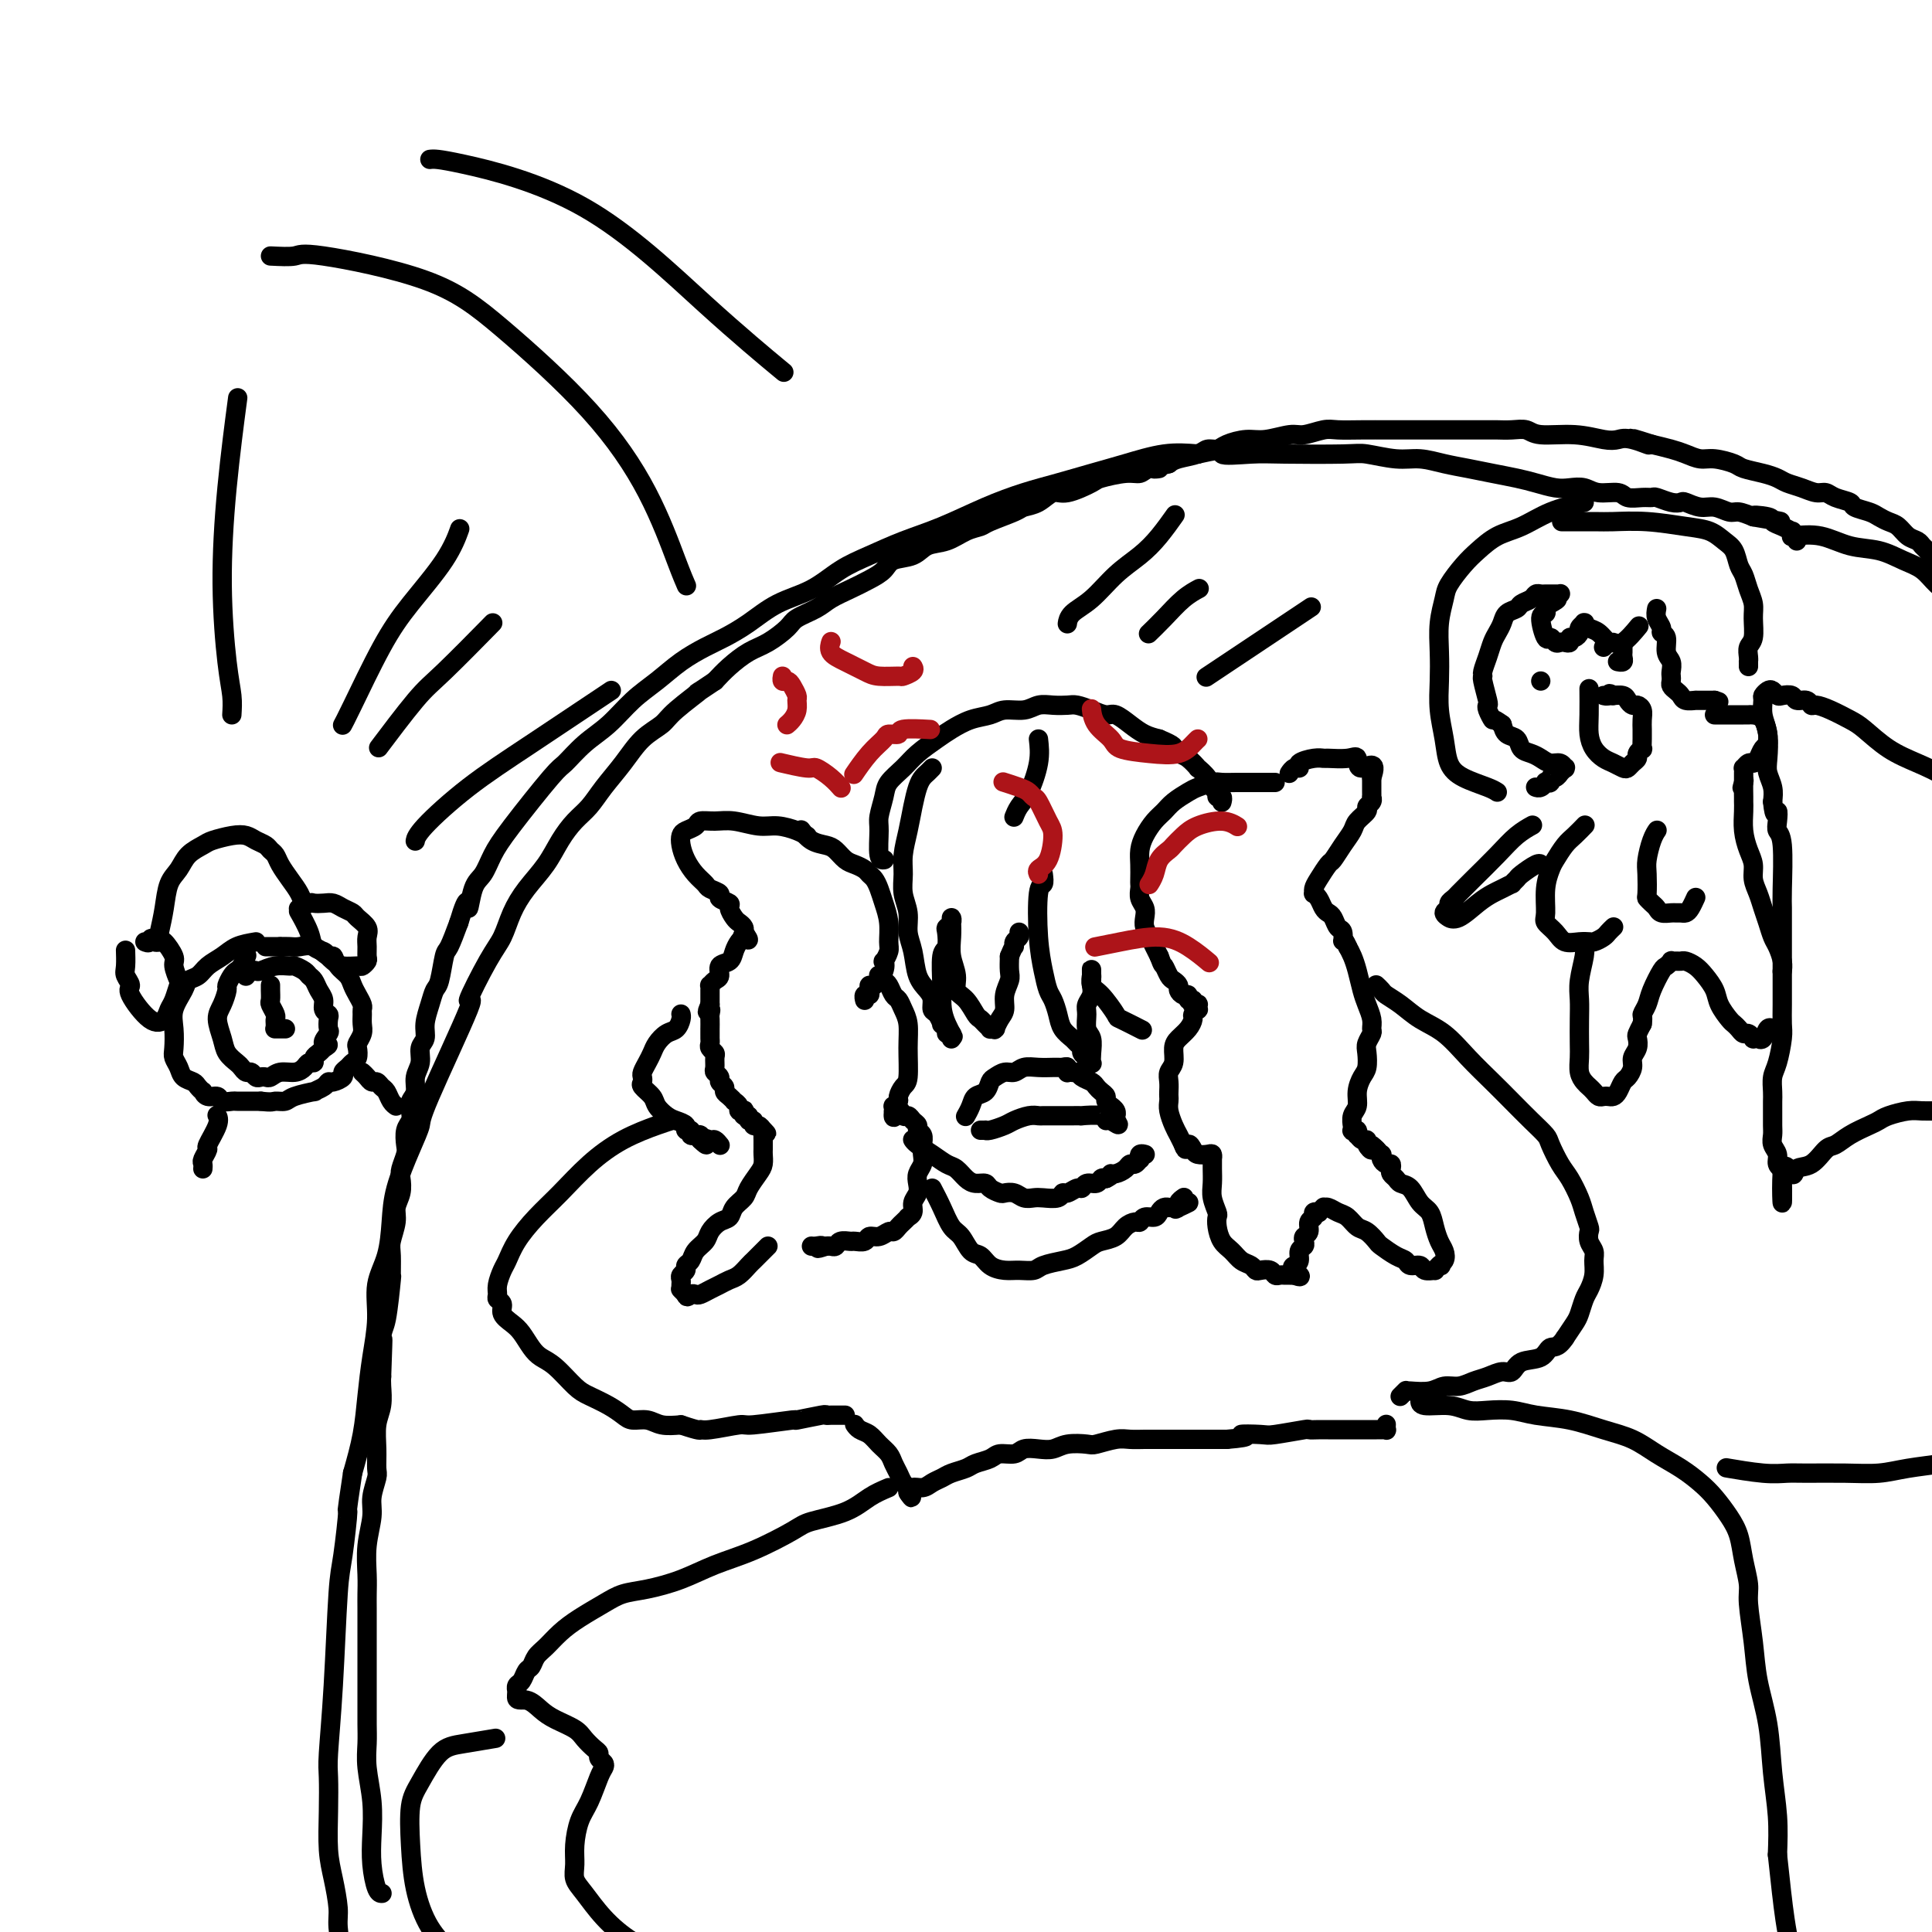 <svg viewBox='0 0 400 400' version='1.1' xmlns='http://www.w3.org/2000/svg' xmlns:xlink='http://www.w3.org/1999/xlink'><g fill='none' stroke='#000000' stroke-width='4' stroke-linecap='round' stroke-linejoin='round'><path d='M167,173c-0.034,-0.022 -0.069,-0.043 0,0c0.069,0.043 0.241,0.151 0,0c-0.241,-0.151 -0.896,-0.562 -2,-1c-1.104,-0.438 -2.657,-0.903 -4,-1c-1.343,-0.097 -2.477,0.173 -4,0c-1.523,-0.173 -3.434,-0.789 -5,-1c-1.566,-0.211 -2.787,-0.016 -4,0c-1.213,0.016 -2.417,-0.148 -3,0c-0.583,0.148 -0.546,0.609 -1,1c-0.454,0.391 -1.398,0.713 -2,1c-0.602,0.287 -0.862,0.539 -1,1c-0.138,0.461 -0.155,1.132 0,2c0.155,0.868 0.480,1.934 1,3c0.520,1.066 1.233,2.131 2,3c0.767,0.869 1.586,1.543 2,2c0.414,0.457 0.422,0.699 1,1c0.578,0.301 1.727,0.662 2,1c0.273,0.338 -0.331,0.654 0,1c0.331,0.346 1.595,0.722 2,1c0.405,0.278 -0.049,0.456 0,1c0.049,0.544 0.602,1.452 1,2c0.398,0.548 0.643,0.734 1,1c0.357,0.266 0.827,0.610 1,1c0.173,0.390 0.049,0.826 0,1c-0.049,0.174 -0.025,0.087 0,0'/><path d='M154,193c1.860,2.544 0.509,1.405 0,1c-0.509,-0.405 -0.177,-0.077 0,0c0.177,0.077 0.197,-0.097 0,0c-0.197,0.097 -0.612,0.463 -1,1c-0.388,0.537 -0.748,1.243 -1,2c-0.252,0.757 -0.397,1.566 -1,2c-0.603,0.434 -1.664,0.494 -2,1c-0.336,0.506 0.054,1.460 0,2c-0.054,0.540 -0.550,0.667 -1,1c-0.450,0.333 -0.853,0.873 -1,1c-0.147,0.127 -0.040,-0.158 0,0c0.040,0.158 0.011,0.759 0,1c-0.011,0.241 -0.003,0.121 0,0c0.003,-0.121 0.001,-0.243 0,0c-0.001,0.243 -0.000,0.853 0,1c0.000,0.147 0.000,-0.167 0,0c-0.000,0.167 -0.000,0.814 0,1c0.000,0.186 0.000,-0.090 0,0c-0.000,0.090 -0.000,0.545 0,1'/><path d='M147,208c-1.083,2.494 -0.290,1.228 0,1c0.290,-0.228 0.078,0.583 0,1c-0.078,0.417 -0.021,0.440 0,1c0.021,0.560 0.006,1.656 0,2c-0.006,0.344 -0.003,-0.062 0,0c0.003,0.062 0.004,0.594 0,1c-0.004,0.406 -0.015,0.685 0,1c0.015,0.315 0.057,0.666 0,1c-0.057,0.334 -0.213,0.653 0,1c0.213,0.347 0.793,0.723 1,1c0.207,0.277 0.040,0.455 0,1c-0.040,0.545 0.046,1.455 0,2c-0.046,0.545 -0.223,0.723 0,1c0.223,0.277 0.847,0.651 1,1c0.153,0.349 -0.165,0.672 0,1c0.165,0.328 0.814,0.662 1,1c0.186,0.338 -0.090,0.682 0,1c0.090,0.318 0.545,0.611 1,1c0.455,0.389 0.910,0.875 1,1c0.090,0.125 -0.186,-0.111 0,0c0.186,0.111 0.833,0.570 1,1c0.167,0.430 -0.147,0.832 0,1c0.147,0.168 0.756,0.102 1,0c0.244,-0.102 0.122,-0.239 0,0c-0.122,0.239 -0.244,0.852 0,1c0.244,0.148 0.853,-0.171 1,0c0.147,0.171 -0.168,0.833 0,1c0.168,0.167 0.818,-0.161 1,0c0.182,0.161 -0.105,0.813 0,1c0.105,0.187 0.601,-0.089 1,0c0.399,0.089 0.699,0.545 1,1'/><path d='M158,234c1.392,1.482 0.373,0.186 0,0c-0.373,-0.186 -0.100,0.739 0,1c0.100,0.261 0.027,-0.141 0,0c-0.027,0.141 -0.007,0.826 0,1c0.007,0.174 0.002,-0.161 0,0c-0.002,0.161 0.000,0.820 0,1c-0.000,0.180 -0.002,-0.119 0,0c0.002,0.119 0.008,0.654 0,1c-0.008,0.346 -0.028,0.501 0,1c0.028,0.499 0.106,1.341 0,2c-0.106,0.659 -0.395,1.136 -1,2c-0.605,0.864 -1.527,2.114 -2,3c-0.473,0.886 -0.498,1.406 -1,2c-0.502,0.594 -1.481,1.261 -2,2c-0.519,0.739 -0.577,1.549 -1,2c-0.423,0.451 -1.212,0.544 -2,1c-0.788,0.456 -1.574,1.274 -2,2c-0.426,0.726 -0.491,1.360 -1,2c-0.509,0.640 -1.461,1.285 -2,2c-0.539,0.715 -0.666,1.501 -1,2c-0.334,0.499 -0.874,0.711 -1,1c-0.126,0.289 0.162,0.656 0,1c-0.162,0.344 -0.775,0.667 -1,1c-0.225,0.333 -0.061,0.677 0,1c0.061,0.323 0.020,0.626 0,1c-0.020,0.374 -0.019,0.818 0,1c0.019,0.182 0.057,0.100 0,0c-0.057,-0.100 -0.208,-0.219 0,0c0.208,0.219 0.774,0.777 1,1c0.226,0.223 0.113,0.112 0,0'/><path d='M142,268c0.175,0.932 0.613,0.261 1,0c0.387,-0.261 0.723,-0.112 1,0c0.277,0.112 0.497,0.186 1,0c0.503,-0.186 1.290,-0.631 2,-1c0.710,-0.369 1.342,-0.662 2,-1c0.658,-0.338 1.342,-0.720 2,-1c0.658,-0.280 1.289,-0.456 2,-1c0.711,-0.544 1.501,-1.456 2,-2c0.499,-0.544 0.708,-0.720 1,-1c0.292,-0.280 0.666,-0.663 1,-1c0.334,-0.337 0.628,-0.629 1,-1c0.372,-0.371 0.820,-0.820 1,-1c0.180,-0.180 0.090,-0.090 0,0'/><path d='M166,172c-0.011,-0.014 -0.021,-0.029 0,0c0.021,0.029 0.075,0.101 0,0c-0.075,-0.101 -0.277,-0.374 0,0c0.277,0.374 1.032,1.396 2,2c0.968,0.604 2.147,0.792 3,1c0.853,0.208 1.380,0.437 2,1c0.620,0.563 1.332,1.460 2,2c0.668,0.540 1.292,0.725 2,1c0.708,0.275 1.499,0.642 2,1c0.501,0.358 0.713,0.706 1,1c0.287,0.294 0.651,0.533 1,1c0.349,0.467 0.683,1.160 1,2c0.317,0.840 0.617,1.827 1,3c0.383,1.173 0.848,2.534 1,4c0.152,1.466 -0.010,3.038 0,4c0.010,0.962 0.192,1.313 0,2c-0.192,0.687 -0.759,1.710 -1,2c-0.241,0.290 -0.156,-0.154 0,0c0.156,0.154 0.383,0.907 0,2c-0.383,1.093 -1.374,2.526 -2,3c-0.626,0.474 -0.886,-0.013 -1,0c-0.114,0.013 -0.083,0.525 0,1c0.083,0.475 0.218,0.912 0,1c-0.218,0.088 -0.791,-0.172 -1,0c-0.209,0.172 -0.056,0.778 0,1c0.056,0.222 0.015,0.060 0,0c-0.015,-0.060 -0.004,-0.017 0,0c0.004,0.017 0.002,0.009 0,0'/><path d='M182,202c0.002,0.002 0.003,0.004 0,0c-0.003,-0.004 -0.012,-0.013 0,0c0.012,0.013 0.045,0.049 0,0c-0.045,-0.049 -0.167,-0.183 0,0c0.167,0.183 0.622,0.681 1,1c0.378,0.319 0.680,0.457 1,1c0.320,0.543 0.660,1.489 1,2c0.340,0.511 0.680,0.585 1,1c0.320,0.415 0.619,1.171 1,2c0.381,0.829 0.844,1.732 1,3c0.156,1.268 0.004,2.903 0,5c-0.004,2.097 0.139,4.657 0,6c-0.139,1.343 -0.559,1.469 -1,2c-0.441,0.531 -0.903,1.466 -1,2c-0.097,0.534 0.170,0.665 0,1c-0.170,0.335 -0.778,0.873 -1,1c-0.222,0.127 -0.060,-0.158 0,0c0.060,0.158 0.017,0.759 0,1c-0.017,0.241 -0.009,0.120 0,0'/><path d='M185,230c-0.285,2.720 0.502,0.522 1,0c0.498,-0.522 0.707,0.634 1,1c0.293,0.366 0.671,-0.057 1,0c0.329,0.057 0.610,0.596 1,1c0.390,0.404 0.889,0.675 1,1c0.111,0.325 -0.165,0.706 0,1c0.165,0.294 0.773,0.501 1,1c0.227,0.499 0.075,1.288 0,2c-0.075,0.712 -0.071,1.345 0,2c0.071,0.655 0.211,1.330 0,2c-0.211,0.670 -0.774,1.335 -1,2c-0.226,0.665 -0.117,1.331 0,2c0.117,0.669 0.242,1.341 0,2c-0.242,0.659 -0.853,1.304 -1,2c-0.147,0.696 0.168,1.443 0,2c-0.168,0.557 -0.819,0.924 -1,1c-0.181,0.076 0.107,-0.138 0,0c-0.107,0.138 -0.609,0.630 -1,1c-0.391,0.370 -0.672,0.620 -1,1c-0.328,0.380 -0.703,0.890 -1,1c-0.297,0.110 -0.517,-0.181 -1,0c-0.483,0.181 -1.227,0.833 -2,1c-0.773,0.167 -1.573,-0.153 -2,0c-0.427,0.153 -0.482,0.777 -1,1c-0.518,0.223 -1.501,0.046 -2,0c-0.499,-0.046 -0.516,0.040 -1,0c-0.484,-0.040 -1.436,-0.207 -2,0c-0.564,0.207 -0.739,0.787 -1,1c-0.261,0.213 -0.609,0.057 -1,0c-0.391,-0.057 -0.826,-0.016 -1,0c-0.174,0.016 -0.087,0.008 0,0'/><path d='M171,258c-2.812,0.928 -1.341,0.249 -1,0c0.341,-0.249 -0.447,-0.067 -1,0c-0.553,0.067 -0.872,0.019 -1,0c-0.128,-0.019 -0.064,-0.010 0,0'/><path d='M193,159c-0.333,0.346 -0.666,0.692 -1,1c-0.334,0.308 -0.668,0.578 -1,1c-0.332,0.422 -0.663,0.997 -1,2c-0.337,1.003 -0.680,2.435 -1,4c-0.320,1.565 -0.618,3.265 -1,5c-0.382,1.735 -0.849,3.507 -1,5c-0.151,1.493 0.015,2.708 0,4c-0.015,1.292 -0.212,2.660 0,4c0.212,1.340 0.834,2.652 1,4c0.166,1.348 -0.123,2.731 0,4c0.123,1.269 0.659,2.424 1,4c0.341,1.576 0.486,3.573 1,5c0.514,1.427 1.396,2.285 2,3c0.604,0.715 0.931,1.287 1,2c0.069,0.713 -0.121,1.567 0,2c0.121,0.433 0.553,0.446 1,1c0.447,0.554 0.908,1.650 1,2c0.092,0.350 -0.186,-0.046 0,0c0.186,0.046 0.834,0.534 1,1c0.166,0.466 -0.152,0.910 0,1c0.152,0.090 0.773,-0.175 1,0c0.227,0.175 0.061,0.789 0,1c-0.061,0.211 -0.016,0.018 0,0c0.016,-0.018 0.005,0.138 0,0c-0.005,-0.138 -0.002,-0.569 0,-1'/><path d='M197,214c0.918,1.606 -0.286,-0.380 -1,-2c-0.714,-1.620 -0.937,-2.875 -1,-4c-0.063,-1.125 0.035,-2.119 0,-4c-0.035,-1.881 -0.202,-4.650 0,-6c0.202,-1.350 0.772,-1.280 1,-2c0.228,-0.720 0.114,-2.230 0,-3c-0.114,-0.770 -0.226,-0.801 0,-1c0.226,-0.199 0.792,-0.567 1,-1c0.208,-0.433 0.060,-0.930 0,-1c-0.060,-0.070 -0.032,0.289 0,1c0.032,0.711 0.067,1.775 0,3c-0.067,1.225 -0.235,2.612 0,4c0.235,1.388 0.875,2.778 1,4c0.125,1.222 -0.265,2.278 0,3c0.265,0.722 1.185,1.111 2,2c0.815,0.889 1.524,2.277 2,3c0.476,0.723 0.720,0.782 1,1c0.280,0.218 0.597,0.594 1,1c0.403,0.406 0.892,0.843 1,1c0.108,0.157 -0.164,0.036 0,0c0.164,-0.036 0.766,0.013 1,0c0.234,-0.013 0.100,-0.089 0,0c-0.100,0.089 -0.167,0.343 0,0c0.167,-0.343 0.566,-1.284 1,-2c0.434,-0.716 0.901,-1.206 1,-2c0.099,-0.794 -0.169,-1.893 0,-3c0.169,-1.107 0.776,-2.221 1,-3c0.224,-0.779 0.064,-1.223 0,-2c-0.064,-0.777 -0.032,-1.889 0,-3'/><path d='M209,198c1.016,-2.570 1.057,-1.995 1,-2c-0.057,-0.005 -0.211,-0.589 0,-1c0.211,-0.411 0.788,-0.649 1,-1c0.212,-0.351 0.061,-0.815 0,-1c-0.061,-0.185 -0.030,-0.093 0,0'/><path d='M216,181c0.107,0.843 0.214,1.686 0,2c-0.214,0.314 -0.748,0.100 -1,2c-0.252,1.900 -0.222,5.915 0,9c0.222,3.085 0.636,5.239 1,7c0.364,1.761 0.679,3.130 1,4c0.321,0.870 0.649,1.241 1,2c0.351,0.759 0.725,1.905 1,3c0.275,1.095 0.451,2.138 1,3c0.549,0.862 1.472,1.541 2,2c0.528,0.459 0.662,0.696 1,1c0.338,0.304 0.879,0.673 1,1c0.121,0.327 -0.178,0.611 0,1c0.178,0.389 0.832,0.884 1,1c0.168,0.116 -0.150,-0.147 0,0c0.150,0.147 0.768,0.704 1,1c0.232,0.296 0.076,0.333 0,0c-0.076,-0.333 -0.074,-1.034 0,-2c0.074,-0.966 0.220,-2.198 0,-3c-0.220,-0.802 -0.805,-1.174 -1,-2c-0.195,-0.826 0.000,-2.105 0,-3c-0.000,-0.895 -0.196,-1.406 0,-2c0.196,-0.594 0.785,-1.273 1,-2c0.215,-0.727 0.058,-1.503 0,-2c-0.058,-0.497 -0.017,-0.713 0,-1c0.017,-0.287 0.008,-0.643 0,-1'/><path d='M226,202c-0.005,-2.756 -0.018,-0.647 0,0c0.018,0.647 0.068,-0.168 0,0c-0.068,0.168 -0.252,1.320 0,2c0.252,0.680 0.940,0.887 2,2c1.060,1.113 2.490,3.134 3,4c0.510,0.866 0.099,0.579 1,1c0.901,0.421 3.115,1.549 4,2c0.885,0.451 0.443,0.226 0,0'/><path d='M264,162c-0.575,-0.000 -1.150,-0.001 -2,0c-0.850,0.001 -1.975,0.003 -3,0c-1.025,-0.003 -1.950,-0.013 -3,0c-1.050,0.013 -2.224,0.048 -3,0c-0.776,-0.048 -1.152,-0.178 -2,0c-0.848,0.178 -2.166,0.666 -3,1c-0.834,0.334 -1.183,0.515 -2,1c-0.817,0.485 -2.104,1.274 -3,2c-0.896,0.726 -1.403,1.390 -2,2c-0.597,0.610 -1.284,1.165 -2,2c-0.716,0.835 -1.460,1.950 -2,3c-0.540,1.050 -0.877,2.035 -1,3c-0.123,0.965 -0.034,1.911 0,3c0.034,1.089 0.013,2.322 0,3c-0.013,0.678 -0.017,0.800 0,1c0.017,0.200 0.056,0.476 0,1c-0.056,0.524 -0.208,1.295 0,2c0.208,0.705 0.777,1.344 1,2c0.223,0.656 0.101,1.331 0,2c-0.101,0.669 -0.182,1.334 0,2c0.182,0.666 0.626,1.333 1,2c0.374,0.667 0.678,1.333 1,2c0.322,0.667 0.661,1.333 1,2'/><path d='M240,198c0.796,2.201 0.787,1.703 1,2c0.213,0.297 0.648,1.390 1,2c0.352,0.610 0.620,0.737 1,1c0.380,0.263 0.871,0.663 1,1c0.129,0.337 -0.105,0.611 0,1c0.105,0.389 0.550,0.893 1,1c0.450,0.107 0.904,-0.182 1,0c0.096,0.182 -0.167,0.834 0,1c0.167,0.166 0.763,-0.153 1,0c0.237,0.153 0.116,0.777 0,1c-0.116,0.223 -0.226,0.045 0,0c0.226,-0.045 0.789,0.044 1,0c0.211,-0.044 0.071,-0.220 0,0c-0.071,0.220 -0.074,0.835 0,1c0.074,0.165 0.224,-0.121 0,0c-0.224,0.121 -0.820,0.650 -1,1c-0.180,0.350 0.058,0.520 0,1c-0.058,0.480 -0.412,1.269 -1,2c-0.588,0.731 -1.412,1.403 -2,2c-0.588,0.597 -0.942,1.119 -1,2c-0.058,0.881 0.181,2.120 0,3c-0.181,0.880 -0.780,1.401 -1,2c-0.220,0.599 -0.060,1.276 0,2c0.060,0.724 0.019,1.496 0,2c-0.019,0.504 -0.016,0.740 0,1c0.016,0.260 0.046,0.545 0,1c-0.046,0.455 -0.167,1.081 0,2c0.167,0.919 0.622,2.132 1,3c0.378,0.868 0.679,1.391 1,2c0.321,0.609 0.660,1.305 1,2'/><path d='M245,237c0.639,1.966 0.735,0.382 1,0c0.265,-0.382 0.698,0.438 1,1c0.302,0.562 0.473,0.867 1,1c0.527,0.133 1.409,0.093 2,0c0.591,-0.093 0.891,-0.240 1,0c0.109,0.240 0.028,0.868 0,1c-0.028,0.132 -0.004,-0.231 0,0c0.004,0.231 -0.013,1.055 0,2c0.013,0.945 0.055,2.009 0,3c-0.055,0.991 -0.209,1.907 0,3c0.209,1.093 0.780,2.361 1,3c0.220,0.639 0.089,0.647 0,1c-0.089,0.353 -0.136,1.050 0,2c0.136,0.950 0.456,2.153 1,3c0.544,0.847 1.310,1.337 2,2c0.690,0.663 1.302,1.497 2,2c0.698,0.503 1.482,0.674 2,1c0.518,0.326 0.769,0.805 1,1c0.231,0.195 0.443,0.105 1,0c0.557,-0.105 1.458,-0.224 2,0c0.542,0.224 0.723,0.792 1,1c0.277,0.208 0.649,0.056 1,0c0.351,-0.056 0.682,-0.015 1,0c0.318,0.015 0.624,0.004 1,0c0.376,-0.004 0.822,-0.001 1,0c0.178,0.001 0.089,0.001 0,0'/><path d='M268,264c2.338,0.909 0.683,-0.320 0,-1c-0.683,-0.680 -0.393,-0.812 0,-1c0.393,-0.188 0.889,-0.432 1,-1c0.111,-0.568 -0.162,-1.461 0,-2c0.162,-0.539 0.760,-0.726 1,-1c0.240,-0.274 0.121,-0.637 0,-1c-0.121,-0.363 -0.244,-0.728 0,-1c0.244,-0.272 0.854,-0.451 1,-1c0.146,-0.549 -0.172,-1.466 0,-2c0.172,-0.534 0.835,-0.683 1,-1c0.165,-0.317 -0.167,-0.803 0,-1c0.167,-0.197 0.831,-0.106 1,0c0.169,0.106 -0.159,0.228 0,0c0.159,-0.228 0.805,-0.805 1,-1c0.195,-0.195 -0.061,-0.007 0,0c0.061,0.007 0.439,-0.168 1,0c0.561,0.168 1.306,0.679 2,1c0.694,0.321 1.336,0.452 2,1c0.664,0.548 1.350,1.513 2,2c0.650,0.487 1.263,0.497 2,1c0.737,0.503 1.597,1.498 2,2c0.403,0.502 0.350,0.512 1,1c0.650,0.488 2.004,1.455 3,2c0.996,0.545 1.634,0.668 2,1c0.366,0.332 0.462,0.874 1,1c0.538,0.126 1.520,-0.165 2,0c0.480,0.165 0.459,0.787 1,1c0.541,0.213 1.646,0.019 2,0c0.354,-0.019 -0.042,0.137 0,0c0.042,-0.137 0.521,-0.569 1,-1'/><path d='M298,262c0.871,0.034 0.048,0.120 0,0c-0.048,-0.120 0.679,-0.445 1,-1c0.321,-0.555 0.238,-1.341 0,-2c-0.238,-0.659 -0.630,-1.192 -1,-2c-0.370,-0.808 -0.719,-1.890 -1,-3c-0.281,-1.110 -0.495,-2.248 -1,-3c-0.505,-0.752 -1.302,-1.119 -2,-2c-0.698,-0.881 -1.298,-2.277 -2,-3c-0.702,-0.723 -1.508,-0.772 -2,-1c-0.492,-0.228 -0.671,-0.635 -1,-1c-0.329,-0.365 -0.810,-0.689 -1,-1c-0.190,-0.311 -0.090,-0.609 0,-1c0.090,-0.391 0.169,-0.874 0,-1c-0.169,-0.126 -0.585,0.106 -1,0c-0.415,-0.106 -0.829,-0.550 -1,-1c-0.171,-0.450 -0.098,-0.905 0,-1c0.098,-0.095 0.222,0.171 0,0c-0.222,-0.171 -0.792,-0.778 -1,-1c-0.208,-0.222 -0.056,-0.060 0,0c0.056,0.060 0.015,0.016 0,0c-0.015,-0.016 -0.004,-0.005 0,0c0.004,0.005 0.002,0.002 0,0'/><path d='M285,238c-1.864,-1.968 -1.025,-0.388 -1,0c0.025,0.388 -0.764,-0.417 -1,-1c-0.236,-0.583 0.081,-0.945 0,-1c-0.081,-0.055 -0.561,0.195 -1,0c-0.439,-0.195 -0.835,-0.836 -1,-1c-0.165,-0.164 -0.097,0.148 0,0c0.097,-0.148 0.222,-0.756 0,-1c-0.222,-0.244 -0.793,-0.124 -1,0c-0.207,0.124 -0.052,0.252 0,0c0.052,-0.252 -0.001,-0.885 0,-1c0.001,-0.115 0.056,0.289 0,0c-0.056,-0.289 -0.221,-1.270 0,-2c0.221,-0.730 0.830,-1.211 1,-2c0.170,-0.789 -0.099,-1.888 0,-3c0.099,-1.112 0.566,-2.238 1,-3c0.434,-0.762 0.834,-1.159 1,-2c0.166,-0.841 0.098,-2.125 0,-3c-0.098,-0.875 -0.225,-1.340 0,-2c0.225,-0.660 0.804,-1.516 1,-2c0.196,-0.484 0.011,-0.597 0,-1c-0.011,-0.403 0.152,-1.095 0,-2c-0.152,-0.905 -0.618,-2.024 -1,-3c-0.382,-0.976 -0.680,-1.808 -1,-3c-0.320,-1.192 -0.663,-2.744 -1,-4c-0.337,-1.256 -0.668,-2.216 -1,-3c-0.332,-0.784 -0.666,-1.392 -1,-2'/><path d='M279,196c-1.013,-2.434 -1.045,-1.020 -1,-1c0.045,0.020 0.167,-1.356 0,-2c-0.167,-0.644 -0.622,-0.557 -1,-1c-0.378,-0.443 -0.680,-1.415 -1,-2c-0.320,-0.585 -0.660,-0.783 -1,-1c-0.340,-0.217 -0.680,-0.453 -1,-1c-0.320,-0.547 -0.620,-1.405 -1,-2c-0.380,-0.595 -0.841,-0.927 -1,-1c-0.159,-0.073 -0.016,0.112 0,0c0.016,-0.112 -0.095,-0.522 0,-1c0.095,-0.478 0.397,-1.024 1,-2c0.603,-0.976 1.508,-2.383 2,-3c0.492,-0.617 0.570,-0.445 1,-1c0.430,-0.555 1.210,-1.836 2,-3c0.790,-1.164 1.588,-2.209 2,-3c0.412,-0.791 0.436,-1.326 1,-2c0.564,-0.674 1.668,-1.486 2,-2c0.332,-0.514 -0.107,-0.729 0,-1c0.107,-0.271 0.761,-0.597 1,-1c0.239,-0.403 0.064,-0.884 0,-1c-0.064,-0.116 -0.017,0.134 0,0c0.017,-0.134 0.005,-0.651 0,-1c-0.005,-0.349 -0.001,-0.528 0,-1c0.001,-0.472 0.001,-1.236 0,-2'/><path d='M284,161c1.448,-4.044 -0.931,-2.155 -2,-2c-1.069,0.155 -0.827,-1.423 -1,-2c-0.173,-0.577 -0.762,-0.152 -2,0c-1.238,0.152 -3.126,0.031 -4,0c-0.874,-0.031 -0.734,0.029 -1,0c-0.266,-0.029 -0.936,-0.148 -2,0c-1.064,0.148 -2.520,0.562 -3,1c-0.480,0.438 0.016,0.901 0,1c-0.016,0.099 -0.543,-0.166 -1,0c-0.457,0.166 -0.845,0.762 -1,1c-0.155,0.238 -0.078,0.119 0,0'/><path d='M183,178c0.008,-0.002 0.017,-0.003 0,0c-0.017,0.003 -0.058,0.011 0,0c0.058,-0.011 0.215,-0.040 0,0c-0.215,0.040 -0.802,0.149 -1,-1c-0.198,-1.149 -0.005,-3.557 0,-5c0.005,-1.443 -0.177,-1.922 0,-3c0.177,-1.078 0.712,-2.754 1,-4c0.288,-1.246 0.330,-2.063 1,-3c0.670,-0.937 1.967,-1.995 3,-3c1.033,-1.005 1.803,-1.957 3,-3c1.197,-1.043 2.822,-2.179 4,-3c1.178,-0.821 1.908,-1.329 3,-2c1.092,-0.671 2.547,-1.504 4,-2c1.453,-0.496 2.906,-0.655 4,-1c1.094,-0.345 1.830,-0.877 3,-1c1.170,-0.123 2.774,0.162 4,0c1.226,-0.162 2.074,-0.773 3,-1c0.926,-0.227 1.929,-0.071 3,0c1.071,0.071 2.212,0.056 3,0c0.788,-0.056 1.225,-0.153 2,0c0.775,0.153 1.887,0.555 3,1c1.113,0.445 2.226,0.931 3,1c0.774,0.069 1.207,-0.281 2,0c0.793,0.281 1.944,1.191 3,2c1.056,0.809 2.016,1.517 3,2c0.984,0.483 1.992,0.742 3,1'/><path d='M240,153c3.581,1.482 3.035,1.688 3,2c-0.035,0.312 0.442,0.730 1,1c0.558,0.270 1.196,0.391 2,1c0.804,0.609 1.775,1.707 2,2c0.225,0.293 -0.294,-0.219 0,0c0.294,0.219 1.403,1.168 2,2c0.597,0.832 0.682,1.547 1,2c0.318,0.453 0.870,0.643 1,1c0.130,0.357 -0.161,0.880 0,1c0.161,0.120 0.775,-0.164 1,0c0.225,0.164 0.061,0.775 0,1c-0.061,0.225 -0.017,0.064 0,0c0.017,-0.064 0.009,-0.032 0,0'/><path d='M189,236c0.001,0.001 0.002,0.003 0,0c-0.002,-0.003 -0.006,-0.009 0,0c0.006,0.009 0.022,0.034 0,0c-0.022,-0.034 -0.081,-0.126 0,0c0.081,0.126 0.301,0.471 1,1c0.699,0.529 1.878,1.242 3,2c1.122,0.758 2.189,1.561 3,2c0.811,0.439 1.368,0.513 2,1c0.632,0.487 1.339,1.388 2,2c0.661,0.612 1.275,0.935 2,1c0.725,0.065 1.559,-0.127 2,0c0.441,0.127 0.488,0.574 1,1c0.512,0.426 1.488,0.832 2,1c0.512,0.168 0.559,0.097 1,0c0.441,-0.097 1.277,-0.221 2,0c0.723,0.221 1.332,0.787 2,1c0.668,0.213 1.396,0.072 2,0c0.604,-0.072 1.083,-0.076 2,0c0.917,0.076 2.273,0.232 3,0c0.727,-0.232 0.824,-0.851 1,-1c0.176,-0.149 0.432,0.171 1,0c0.568,-0.171 1.447,-0.834 2,-1c0.553,-0.166 0.778,0.166 1,0c0.222,-0.166 0.441,-0.828 1,-1c0.559,-0.172 1.458,0.146 2,0c0.542,-0.146 0.726,-0.756 1,-1c0.274,-0.244 0.637,-0.122 1,0'/><path d='M229,244c1.742,-0.857 1.096,-0.999 1,-1c-0.096,-0.001 0.356,0.139 1,0c0.644,-0.139 1.479,-0.558 2,-1c0.521,-0.442 0.727,-0.907 1,-1c0.273,-0.093 0.613,0.185 1,0c0.387,-0.185 0.822,-0.834 1,-1c0.178,-0.166 0.100,0.152 0,0c-0.100,-0.152 -0.223,-0.773 0,-1c0.223,-0.227 0.791,-0.061 1,0c0.209,0.061 0.060,0.017 0,0c-0.060,-0.017 -0.030,-0.009 0,0'/><path d='M200,231c0.002,-0.003 0.004,-0.007 0,0c-0.004,0.007 -0.013,0.023 0,0c0.013,-0.023 0.049,-0.085 0,0c-0.049,0.085 -0.182,0.317 0,0c0.182,-0.317 0.678,-1.184 1,-2c0.322,-0.816 0.470,-1.582 1,-2c0.530,-0.418 1.440,-0.489 2,-1c0.560,-0.511 0.768,-1.461 1,-2c0.232,-0.539 0.487,-0.666 1,-1c0.513,-0.334 1.282,-0.874 2,-1c0.718,-0.126 1.384,0.162 2,0c0.616,-0.162 1.183,-0.776 2,-1c0.817,-0.224 1.883,-0.060 3,0c1.117,0.060 2.284,0.016 3,0c0.716,-0.016 0.980,-0.005 1,0c0.020,0.005 -0.205,0.005 0,0c0.205,-0.005 0.840,-0.015 1,0c0.160,0.015 -0.153,0.057 0,0c0.153,-0.057 0.773,-0.211 1,0c0.227,0.211 0.060,0.789 0,1c-0.060,0.211 -0.012,0.057 0,0c0.012,-0.057 -0.011,-0.015 0,0c0.011,0.015 0.054,0.004 0,0c-0.054,-0.004 -0.207,-0.001 0,0c0.207,0.001 0.773,0.000 1,0c0.227,-0.000 0.113,-0.000 0,0'/><path d='M221,221c0.023,0.032 0.047,0.064 0,0c-0.047,-0.064 -0.163,-0.224 0,0c0.163,0.224 0.607,0.834 1,1c0.393,0.166 0.735,-0.110 1,0c0.265,0.110 0.453,0.607 1,1c0.547,0.393 1.452,0.682 2,1c0.548,0.318 0.739,0.663 1,1c0.261,0.337 0.591,0.664 1,1c0.409,0.336 0.898,0.681 1,1c0.102,0.319 -0.183,0.611 0,1c0.183,0.389 0.834,0.874 1,1c0.166,0.126 -0.152,-0.106 0,0c0.152,0.106 0.773,0.550 1,1c0.227,0.450 0.061,0.905 0,1c-0.061,0.095 -0.016,-0.171 0,0c0.016,0.171 0.004,0.778 0,1c-0.004,0.222 -0.001,0.060 0,0c0.001,-0.060 0.000,-0.017 0,0c-0.000,0.017 -0.000,0.009 0,0'/><path d='M231,232c1.383,1.685 -0.160,0.399 -1,0c-0.840,-0.399 -0.978,0.089 -1,0c-0.022,-0.089 0.072,-0.756 -1,-1c-1.072,-0.244 -3.309,-0.065 -4,0c-0.691,0.065 0.166,0.018 0,0c-0.166,-0.018 -1.353,-0.005 -2,0c-0.647,0.005 -0.755,0.001 -1,0c-0.245,-0.001 -0.628,-0.000 -1,0c-0.372,0.000 -0.731,-0.001 -1,0c-0.269,0.001 -0.446,0.003 -1,0c-0.554,-0.003 -1.484,-0.012 -2,0c-0.516,0.012 -0.618,0.046 -1,0c-0.382,-0.046 -1.045,-0.170 -2,0c-0.955,0.170 -2.202,0.634 -3,1c-0.798,0.366 -1.146,0.634 -2,1c-0.854,0.366 -2.215,0.830 -3,1c-0.785,0.170 -0.994,0.046 -1,0c-0.006,-0.046 0.191,-0.012 0,0c-0.191,0.012 -0.769,0.004 -1,0c-0.231,-0.004 -0.116,-0.002 0,0'/><path d='M141,210c-0.001,-0.004 -0.003,-0.008 0,0c0.003,0.008 0.009,0.029 0,0c-0.009,-0.029 -0.034,-0.107 0,0c0.034,0.107 0.125,0.399 0,1c-0.125,0.601 -0.467,1.512 -1,2c-0.533,0.488 -1.257,0.554 -2,1c-0.743,0.446 -1.506,1.271 -2,2c-0.494,0.729 -0.720,1.361 -1,2c-0.280,0.639 -0.613,1.284 -1,2c-0.387,0.716 -0.829,1.504 -1,2c-0.171,0.496 -0.072,0.699 0,1c0.072,0.301 0.116,0.700 0,1c-0.116,0.300 -0.394,0.500 0,1c0.394,0.500 1.458,1.299 2,2c0.542,0.701 0.561,1.302 1,2c0.439,0.698 1.299,1.492 2,2c0.701,0.508 1.245,0.728 2,1c0.755,0.272 1.723,0.595 2,1c0.277,0.405 -0.136,0.893 0,1c0.136,0.107 0.820,-0.167 1,0c0.180,0.167 -0.144,0.776 0,1c0.144,0.224 0.757,0.063 1,0c0.243,-0.063 0.117,-0.027 0,0c-0.117,0.027 -0.224,0.046 0,0c0.224,-0.046 0.778,-0.156 1,0c0.222,0.156 0.111,0.578 0,1'/><path d='M145,236c2.034,2.007 1.120,0.524 1,0c-0.120,-0.524 0.556,-0.089 1,0c0.444,0.089 0.658,-0.168 1,0c0.342,0.168 0.812,0.762 1,1c0.188,0.238 0.094,0.119 0,0'/><path d='M139,232c0.012,-0.004 0.025,-0.007 0,0c-0.025,0.007 -0.087,0.026 0,0c0.087,-0.026 0.324,-0.097 0,0c-0.324,0.097 -1.209,0.363 -3,1c-1.791,0.637 -4.489,1.646 -7,3c-2.511,1.354 -4.833,3.052 -7,5c-2.167,1.948 -4.177,4.145 -6,6c-1.823,1.855 -3.459,3.368 -5,5c-1.541,1.632 -2.987,3.382 -4,5c-1.013,1.618 -1.593,3.102 -2,4c-0.407,0.898 -0.641,1.209 -1,2c-0.359,0.791 -0.844,2.060 -1,3c-0.156,0.940 0.017,1.550 0,2c-0.017,0.450 -0.223,0.738 0,1c0.223,0.262 0.875,0.496 1,1c0.125,0.504 -0.276,1.276 0,2c0.276,0.724 1.231,1.399 2,2c0.769,0.601 1.354,1.127 2,2c0.646,0.873 1.354,2.093 2,3c0.646,0.907 1.229,1.503 2,2c0.771,0.497 1.729,0.896 3,2c1.271,1.104 2.853,2.913 4,4c1.147,1.087 1.857,1.453 3,2c1.143,0.547 2.717,1.275 4,2c1.283,0.725 2.275,1.449 3,2c0.725,0.551 1.184,0.931 2,1c0.816,0.069 1.989,-0.174 3,0c1.011,0.174 1.860,0.764 3,1c1.140,0.236 2.570,0.118 4,0'/><path d='M141,295c4.282,1.447 3.987,1.063 4,1c0.013,-0.063 0.335,0.194 2,0c1.665,-0.194 4.675,-0.840 6,-1c1.325,-0.160 0.967,0.167 3,0c2.033,-0.167 6.457,-0.829 8,-1c1.543,-0.171 0.206,0.150 1,0c0.794,-0.150 3.718,-0.772 5,-1c1.282,-0.228 0.922,-0.061 1,0c0.078,0.061 0.595,0.016 1,0c0.405,-0.016 0.697,-0.004 1,0c0.303,0.004 0.617,0.001 1,0c0.383,-0.001 0.834,-0.000 1,0c0.166,0.000 0.047,0.000 0,0c-0.047,-0.000 -0.024,-0.000 0,0'/><path d='M285,204c-0.001,-0.000 -0.001,-0.001 0,0c0.001,0.001 0.004,0.003 0,0c-0.004,-0.003 -0.014,-0.013 0,0c0.014,0.013 0.050,0.047 0,0c-0.050,-0.047 -0.188,-0.175 0,0c0.188,0.175 0.703,0.653 1,1c0.297,0.347 0.378,0.563 1,1c0.622,0.437 1.786,1.096 3,2c1.214,0.904 2.477,2.054 4,3c1.523,0.946 3.306,1.688 5,3c1.694,1.312 3.298,3.195 5,5c1.702,1.805 3.502,3.531 5,5c1.498,1.469 2.695,2.680 4,4c1.305,1.320 2.720,2.750 4,4c1.280,1.250 2.427,2.320 3,3c0.573,0.680 0.573,0.972 1,2c0.427,1.028 1.281,2.794 2,4c0.719,1.206 1.303,1.852 2,3c0.697,1.148 1.506,2.797 2,4c0.494,1.203 0.672,1.961 1,3c0.328,1.039 0.806,2.361 1,3c0.194,0.639 0.105,0.597 0,1c-0.105,0.403 -0.227,1.253 0,2c0.227,0.747 0.804,1.392 1,2c0.196,0.608 0.011,1.178 0,2c-0.011,0.822 0.153,1.896 0,3c-0.153,1.104 -0.621,2.238 -1,3c-0.379,0.762 -0.669,1.153 -1,2c-0.331,0.847 -0.705,2.151 -1,3c-0.295,0.849 -0.513,1.243 -1,2c-0.487,0.757 -1.244,1.879 -2,3'/><path d='M324,277c-1.544,2.350 -2.405,1.725 -3,2c-0.595,0.275 -0.925,1.450 -2,2c-1.075,0.550 -2.896,0.476 -4,1c-1.104,0.524 -1.492,1.647 -2,2c-0.508,0.353 -1.137,-0.064 -2,0c-0.863,0.064 -1.962,0.609 -3,1c-1.038,0.391 -2.015,0.626 -3,1c-0.985,0.374 -1.977,0.885 -3,1c-1.023,0.115 -2.078,-0.165 -3,0c-0.922,0.165 -1.710,0.775 -3,1c-1.290,0.225 -3.081,0.064 -4,0c-0.919,-0.064 -0.964,-0.031 -1,0c-0.036,0.031 -0.061,0.060 0,0c0.061,-0.060 0.209,-0.208 0,0c-0.209,0.208 -0.774,0.774 -1,1c-0.226,0.226 -0.113,0.113 0,0'/><path d='M177,295c0.001,0.002 0.002,0.004 0,0c-0.002,-0.004 -0.009,-0.013 0,0c0.009,0.013 0.032,0.048 0,0c-0.032,-0.048 -0.121,-0.179 0,0c0.121,0.179 0.452,0.667 1,1c0.548,0.333 1.313,0.512 2,1c0.687,0.488 1.297,1.286 2,2c0.703,0.714 1.499,1.344 2,2c0.501,0.656 0.709,1.339 1,2c0.291,0.661 0.666,1.300 1,2c0.334,0.700 0.625,1.459 1,2c0.375,0.541 0.832,0.863 1,1c0.168,0.137 0.045,0.088 0,0c-0.045,-0.088 -0.012,-0.216 0,0c0.012,0.216 0.003,0.776 0,1c-0.003,0.224 -0.002,0.112 0,0'/><path d='M188,309c1.634,2.149 0.219,0.520 0,0c-0.219,-0.520 0.756,0.068 1,0c0.244,-0.068 -0.245,-0.792 0,-1c0.245,-0.208 1.224,0.099 2,0c0.776,-0.099 1.347,-0.604 2,-1c0.653,-0.396 1.386,-0.683 2,-1c0.614,-0.317 1.108,-0.663 2,-1c0.892,-0.337 2.182,-0.664 3,-1c0.818,-0.336 1.163,-0.682 2,-1c0.837,-0.318 2.167,-0.607 3,-1c0.833,-0.393 1.171,-0.889 2,-1c0.829,-0.111 2.149,0.163 3,0c0.851,-0.163 1.233,-0.762 2,-1c0.767,-0.238 1.919,-0.115 3,0c1.081,0.115 2.092,0.223 3,0c0.908,-0.223 1.713,-0.778 3,-1c1.287,-0.222 3.058,-0.112 4,0c0.942,0.112 1.056,0.226 2,0c0.944,-0.226 2.717,-0.793 4,-1c1.283,-0.207 2.077,-0.056 3,0c0.923,0.056 1.976,0.015 3,0c1.024,-0.015 2.021,-0.004 3,0c0.979,0.004 1.942,0.001 3,0c1.058,-0.001 2.211,-0.000 3,0c0.789,0.000 1.212,0.000 2,0c0.788,-0.000 1.939,-0.000 3,0c1.061,0.000 2.030,0.000 3,0'/><path d='M254,298c6.493,-0.532 3.227,-0.860 3,-1c-0.227,-0.140 2.586,-0.090 4,0c1.414,0.090 1.428,0.220 3,0c1.572,-0.220 4.700,-0.791 6,-1c1.300,-0.209 0.771,-0.056 1,0c0.229,0.056 1.216,0.015 2,0c0.784,-0.015 1.366,-0.004 2,0c0.634,0.004 1.321,0.001 2,0c0.679,-0.001 1.349,-0.000 2,0c0.651,0.000 1.284,0.000 2,0c0.716,-0.000 1.515,0.000 2,0c0.485,-0.000 0.656,-0.000 1,0c0.344,0.000 0.863,0.001 1,0c0.137,-0.001 -0.107,-0.004 0,0c0.107,0.004 0.565,0.015 1,0c0.435,-0.015 0.849,-0.057 1,0c0.151,0.057 0.041,0.211 0,0c-0.041,-0.211 -0.011,-0.788 0,-1c0.011,-0.212 0.003,-0.061 0,0c-0.003,0.061 -0.002,0.030 0,0'/><path d='M184,308c-1.318,0.557 -2.636,1.115 -4,2c-1.364,0.885 -2.775,2.099 -5,3c-2.225,0.901 -5.264,1.491 -7,2c-1.736,0.509 -2.168,0.938 -4,2c-1.832,1.062 -5.063,2.756 -8,4c-2.937,1.244 -5.579,2.037 -8,3c-2.421,0.963 -4.622,2.095 -7,3c-2.378,0.905 -4.933,1.582 -7,2c-2.067,0.418 -3.645,0.577 -5,1c-1.355,0.423 -2.485,1.110 -4,2c-1.515,0.890 -3.414,1.983 -5,3c-1.586,1.017 -2.859,1.959 -4,3c-1.141,1.041 -2.151,2.181 -3,3c-0.849,0.819 -1.538,1.318 -2,2c-0.462,0.682 -0.698,1.546 -1,2c-0.302,0.454 -0.669,0.499 -1,1c-0.331,0.501 -0.625,1.459 -1,2c-0.375,0.541 -0.833,0.667 -1,1c-0.167,0.333 -0.045,0.874 0,1c0.045,0.126 0.012,-0.162 0,0c-0.012,0.162 -0.003,0.774 0,1c0.003,0.226 0.001,0.064 0,0c-0.001,-0.064 -0.000,-0.032 0,0'/><path d='M107,351c-0.315,1.368 0.898,0.789 2,1c1.102,0.211 2.091,1.212 3,2c0.909,0.788 1.736,1.363 3,2c1.264,0.637 2.965,1.337 4,2c1.035,0.663 1.405,1.291 2,2c0.595,0.709 1.414,1.499 2,2c0.586,0.501 0.939,0.712 1,1c0.061,0.288 -0.172,0.653 0,1c0.172,0.347 0.747,0.674 1,1c0.253,0.326 0.183,0.649 0,1c-0.183,0.351 -0.480,0.730 -1,2c-0.520,1.270 -1.265,3.432 -2,5c-0.735,1.568 -1.460,2.543 -2,4c-0.540,1.457 -0.894,3.396 -1,5c-0.106,1.604 0.037,2.872 0,4c-0.037,1.128 -0.253,2.114 0,3c0.253,0.886 0.976,1.670 2,3c1.024,1.330 2.349,3.204 4,5c1.651,1.796 3.628,3.512 6,5c2.372,1.488 5.139,2.747 8,4c2.861,1.253 5.818,2.501 7,3c1.182,0.499 0.591,0.250 0,0'/><path d='M294,290c-0.003,0.032 -0.007,0.065 0,0c0.007,-0.065 0.023,-0.227 0,0c-0.023,0.227 -0.086,0.845 1,1c1.086,0.155 3.320,-0.151 5,0c1.680,0.151 2.807,0.761 4,1c1.193,0.239 2.453,0.109 4,0c1.547,-0.109 3.382,-0.196 5,0c1.618,0.196 3.019,0.674 5,1c1.981,0.326 4.543,0.499 7,1c2.457,0.501 4.811,1.331 7,2c2.189,0.669 4.213,1.178 6,2c1.787,0.822 3.336,1.955 5,3c1.664,1.045 3.444,2.000 5,3c1.556,1.000 2.889,2.044 4,3c1.111,0.956 2.000,1.824 3,3c1.000,1.176 2.109,2.660 3,4c0.891,1.340 1.562,2.537 2,4c0.438,1.463 0.641,3.192 1,5c0.359,1.808 0.874,3.694 1,5c0.126,1.306 -0.135,2.033 0,4c0.135,1.967 0.667,5.174 1,8c0.333,2.826 0.468,5.271 1,8c0.532,2.729 1.462,5.742 2,9c0.538,3.258 0.683,6.762 1,10c0.317,3.238 0.805,6.211 1,9c0.195,2.789 0.098,5.395 0,8'/><path d='M368,384c1.102,10.212 0.856,7.742 1,9c0.144,1.258 0.678,6.244 2,12c1.322,5.756 3.433,12.280 5,16c1.567,3.720 2.591,4.634 3,5c0.409,0.366 0.205,0.183 0,0'/><path d='M193,246c0.667,1.275 1.334,2.550 2,4c0.666,1.450 1.332,3.075 2,4c0.668,0.925 1.337,1.152 2,2c0.663,0.848 1.321,2.318 2,3c0.679,0.682 1.379,0.576 2,1c0.621,0.424 1.161,1.379 2,2c0.839,0.621 1.975,0.909 3,1c1.025,0.091 1.940,-0.016 3,0c1.060,0.016 2.266,0.155 3,0c0.734,-0.155 0.997,-0.605 2,-1c1.003,-0.395 2.748,-0.735 4,-1c1.252,-0.265 2.012,-0.456 3,-1c0.988,-0.544 2.205,-1.442 3,-2c0.795,-0.558 1.169,-0.775 2,-1c0.831,-0.225 2.120,-0.456 3,-1c0.880,-0.544 1.353,-1.399 2,-2c0.647,-0.601 1.469,-0.948 2,-1c0.531,-0.052 0.772,0.193 1,0c0.228,-0.193 0.443,-0.822 1,-1c0.557,-0.178 1.455,0.096 2,0c0.545,-0.096 0.738,-0.562 1,-1c0.262,-0.438 0.592,-0.850 1,-1c0.408,-0.150 0.893,-0.040 1,0c0.107,0.040 -0.163,0.011 0,0c0.163,-0.011 0.761,-0.003 1,0c0.239,0.003 0.120,0.002 0,0'/><path d='M243,250c5.637,-2.023 2.229,-0.581 1,0c-1.229,0.581 -0.278,0.300 0,0c0.278,-0.300 -0.118,-0.619 0,-1c0.118,-0.381 0.748,-0.823 1,-1c0.252,-0.177 0.126,-0.088 0,0'/><path d='M26,197c0.000,0.006 0.000,0.011 0,0c-0.000,-0.011 -0.001,-0.040 0,0c0.001,0.040 0.005,0.147 0,0c-0.005,-0.147 -0.019,-0.548 0,0c0.019,0.548 0.070,2.046 0,3c-0.070,0.954 -0.261,1.364 0,2c0.261,0.636 0.973,1.499 1,2c0.027,0.501 -0.631,0.641 0,2c0.631,1.359 2.551,3.936 4,5c1.449,1.064 2.428,0.613 3,0c0.572,-0.613 0.737,-1.390 1,-2c0.263,-0.610 0.622,-1.054 1,-2c0.378,-0.946 0.774,-2.394 1,-3c0.226,-0.606 0.282,-0.369 0,-1c-0.282,-0.631 -0.901,-2.130 -1,-3c-0.099,-0.870 0.324,-1.109 0,-2c-0.324,-0.891 -1.395,-2.432 -2,-3c-0.605,-0.568 -0.744,-0.162 -1,0c-0.256,0.162 -0.628,0.081 -1,0'/><path d='M32,195c-0.940,-1.393 -0.792,-0.375 -1,0c-0.208,0.375 -0.774,0.107 -1,0c-0.226,-0.107 -0.113,-0.054 0,0'/><path d='M62,189c0.056,0.099 0.113,0.197 0,0c-0.113,-0.197 -0.395,-0.691 0,0c0.395,0.691 1.467,2.566 2,4c0.533,1.434 0.526,2.427 1,3c0.474,0.573 1.430,0.728 2,1c0.570,0.272 0.754,0.662 1,1c0.246,0.338 0.553,0.623 1,1c0.447,0.377 1.034,0.845 2,1c0.966,0.155 2.312,-0.003 3,0c0.688,0.003 0.720,0.167 1,0c0.280,-0.167 0.809,-0.663 1,-1c0.191,-0.337 0.044,-0.514 0,-1c-0.044,-0.486 0.014,-1.282 0,-2c-0.014,-0.718 -0.101,-1.358 0,-2c0.101,-0.642 0.389,-1.286 0,-2c-0.389,-0.714 -1.455,-1.498 -2,-2c-0.545,-0.502 -0.570,-0.723 -1,-1c-0.430,-0.277 -1.266,-0.611 -2,-1c-0.734,-0.389 -1.367,-0.833 -2,-1c-0.633,-0.167 -1.266,-0.059 -2,0c-0.734,0.059 -1.568,0.067 -2,0c-0.432,-0.067 -0.463,-0.210 -1,0c-0.537,0.210 -1.582,0.774 -2,1c-0.418,0.226 -0.209,0.113 0,0'/><path d='M33,193c0.360,-1.618 0.719,-3.235 1,-5c0.281,-1.765 0.482,-3.677 1,-5c0.518,-1.323 1.353,-2.057 2,-3c0.647,-0.943 1.108,-2.096 2,-3c0.892,-0.904 2.217,-1.560 3,-2c0.783,-0.440 1.026,-0.665 2,-1c0.974,-0.335 2.681,-0.780 4,-1c1.319,-0.220 2.252,-0.214 3,0c0.748,0.214 1.313,0.637 2,1c0.687,0.363 1.496,0.666 2,1c0.504,0.334 0.702,0.697 1,1c0.298,0.303 0.695,0.544 1,1c0.305,0.456 0.516,1.127 1,2c0.484,0.873 1.240,1.947 2,3c0.760,1.053 1.523,2.087 2,3c0.477,0.913 0.667,1.707 1,2c0.333,0.293 0.809,0.084 1,0c0.191,-0.084 0.095,-0.042 0,0'/><path d='M53,195c-1.430,0.242 -2.859,0.484 -4,1c-1.141,0.516 -1.992,1.305 -3,2c-1.008,0.695 -2.173,1.294 -3,2c-0.827,0.706 -1.318,1.517 -2,2c-0.682,0.483 -1.556,0.636 -2,1c-0.444,0.364 -0.460,0.937 -1,2c-0.540,1.063 -1.606,2.616 -2,4c-0.394,1.384 -0.118,2.598 0,4c0.118,1.402 0.077,2.992 0,4c-0.077,1.008 -0.190,1.436 0,2c0.190,0.564 0.682,1.266 1,2c0.318,0.734 0.463,1.502 1,2c0.537,0.498 1.466,0.726 2,1c0.534,0.274 0.672,0.594 1,1c0.328,0.406 0.846,0.897 1,1c0.154,0.103 -0.057,-0.183 0,0c0.057,0.183 0.381,0.834 1,1c0.619,0.166 1.532,-0.152 2,0c0.468,0.152 0.492,0.773 1,1c0.508,0.227 1.501,0.061 2,0c0.499,-0.061 0.505,-0.016 1,0c0.495,0.016 1.479,0.004 2,0c0.521,-0.004 0.577,-0.001 1,0c0.423,0.001 1.211,0.001 2,0'/><path d='M54,228c2.429,0.298 2.502,0.042 3,0c0.498,-0.042 1.422,0.130 2,0c0.578,-0.130 0.809,-0.561 2,-1c1.191,-0.439 3.340,-0.887 4,-1c0.660,-0.113 -0.169,0.110 0,0c0.169,-0.110 1.337,-0.554 2,-1c0.663,-0.446 0.822,-0.893 1,-1c0.178,-0.107 0.376,0.126 1,0c0.624,-0.126 1.673,-0.610 2,-1c0.327,-0.390 -0.070,-0.686 0,-1c0.070,-0.314 0.606,-0.647 1,-1c0.394,-0.353 0.645,-0.728 1,-1c0.355,-0.272 0.813,-0.443 1,-1c0.187,-0.557 0.103,-1.501 0,-2c-0.103,-0.499 -0.224,-0.554 0,-1c0.224,-0.446 0.793,-1.285 1,-2c0.207,-0.715 0.053,-1.308 0,-2c-0.053,-0.692 -0.003,-1.484 0,-2c0.003,-0.516 -0.040,-0.757 0,-1c0.040,-0.243 0.162,-0.487 0,-1c-0.162,-0.513 -0.607,-1.294 -1,-2c-0.393,-0.706 -0.734,-1.336 -1,-2c-0.266,-0.664 -0.458,-1.362 -1,-2c-0.542,-0.638 -1.433,-1.214 -2,-2c-0.567,-0.786 -0.809,-1.780 -1,-2c-0.191,-0.220 -0.330,0.333 -1,0c-0.670,-0.333 -1.870,-1.553 -3,-2c-1.130,-0.447 -2.189,-0.120 -3,0c-0.811,0.120 -1.375,0.034 -2,0c-0.625,-0.034 -1.313,-0.017 -2,0'/><path d='M58,196c-1.265,0.000 -0.927,0.000 -1,0c-0.073,0.000 -0.558,0.000 -1,0c-0.442,0.000 -0.841,0.000 -1,0c-0.159,0.000 -0.080,0.000 0,0'/><path d='M45,231c-0.000,-0.001 -0.001,-0.001 0,0c0.001,0.001 0.002,0.004 0,0c-0.002,-0.004 -0.008,-0.015 0,0c0.008,0.015 0.031,0.055 0,0c-0.031,-0.055 -0.117,-0.204 0,0c0.117,0.204 0.438,0.761 0,2c-0.438,1.239 -1.634,3.159 -2,4c-0.366,0.841 0.098,0.604 0,1c-0.098,0.396 -0.758,1.426 -1,2c-0.242,0.574 -0.065,0.693 0,1c0.065,0.307 0.019,0.802 0,1c-0.019,0.198 -0.009,0.099 0,0'/><path d='M75,222c0.333,0.302 0.667,0.605 1,1c0.333,0.395 0.666,0.883 1,1c0.334,0.117 0.667,-0.137 1,0c0.333,0.137 0.664,0.664 1,1c0.336,0.336 0.678,0.482 1,1c0.322,0.518 0.625,1.409 1,2c0.375,0.591 0.821,0.883 1,1c0.179,0.117 0.089,0.058 0,0'/><path d='M51,198c-0.024,0.054 -0.048,0.107 0,0c0.048,-0.107 0.166,-0.375 0,0c-0.166,0.375 -0.618,1.394 -1,2c-0.382,0.606 -0.693,0.798 -1,1c-0.307,0.202 -0.609,0.412 -1,1c-0.391,0.588 -0.872,1.553 -1,2c-0.128,0.447 0.097,0.374 0,1c-0.097,0.626 -0.517,1.950 -1,3c-0.483,1.050 -1.030,1.825 -1,3c0.030,1.175 0.638,2.750 1,4c0.362,1.250 0.478,2.176 1,3c0.522,0.824 1.449,1.545 2,2c0.551,0.455 0.725,0.644 1,1c0.275,0.356 0.651,0.880 1,1c0.349,0.120 0.670,-0.163 1,0c0.330,0.163 0.668,0.772 1,1c0.332,0.228 0.659,0.076 1,0c0.341,-0.076 0.697,-0.076 1,0c0.303,0.076 0.553,0.227 1,0c0.447,-0.227 1.090,-0.830 2,-1c0.910,-0.170 2.085,0.095 3,0c0.915,-0.095 1.569,-0.550 2,-1c0.431,-0.450 0.640,-0.894 1,-1c0.360,-0.106 0.870,0.126 1,0c0.130,-0.126 -0.119,-0.611 0,-1c0.119,-0.389 0.605,-0.683 1,-1c0.395,-0.317 0.697,-0.659 1,-1'/><path d='M67,217c1.951,-1.042 0.328,-0.646 0,-1c-0.328,-0.354 0.640,-1.456 1,-2c0.360,-0.544 0.111,-0.530 0,-1c-0.111,-0.470 -0.085,-1.424 0,-2c0.085,-0.576 0.230,-0.774 0,-1c-0.230,-0.226 -0.835,-0.480 -1,-1c-0.165,-0.520 0.112,-1.305 0,-2c-0.112,-0.695 -0.611,-1.300 -1,-2c-0.389,-0.700 -0.666,-1.494 -1,-2c-0.334,-0.506 -0.725,-0.725 -1,-1c-0.275,-0.275 -0.434,-0.606 -1,-1c-0.566,-0.394 -1.538,-0.851 -2,-1c-0.462,-0.149 -0.414,0.012 -1,0c-0.586,-0.012 -1.807,-0.196 -3,0c-1.193,0.196 -2.358,0.771 -3,1c-0.642,0.229 -0.760,0.113 -1,0c-0.240,-0.113 -0.603,-0.223 -1,0c-0.397,0.223 -0.828,0.778 -1,1c-0.172,0.222 -0.086,0.111 0,0'/><path d='M56,204c-0.001,0.015 -0.001,0.030 0,0c0.001,-0.030 0.004,-0.107 0,0c-0.004,0.107 -0.015,0.396 0,1c0.015,0.604 0.057,1.524 0,2c-0.057,0.476 -0.211,0.510 0,1c0.211,0.490 0.789,1.438 1,2c0.211,0.562 0.057,0.739 0,1c-0.057,0.261 -0.015,0.606 0,1c0.015,0.394 0.003,0.838 0,1c-0.003,0.162 0.003,0.043 0,0c-0.003,-0.043 -0.015,-0.012 0,0c0.015,0.012 0.055,0.003 0,0c-0.055,-0.003 -0.207,-0.001 0,0c0.207,0.001 0.774,0.000 1,0c0.226,-0.000 0.113,-0.000 0,0c-0.113,0.000 -0.226,0.000 0,0c0.226,-0.000 0.792,-0.000 1,0c0.208,0.000 0.060,0.000 0,0c-0.060,-0.000 -0.030,-0.000 0,0'/><path d='M71,150c0.002,-0.003 0.003,-0.006 0,0c-0.003,0.006 -0.011,0.020 0,0c0.011,-0.020 0.040,-0.073 0,0c-0.040,0.073 -0.149,0.272 0,0c0.149,-0.272 0.555,-1.016 2,-4c1.445,-2.984 3.929,-8.208 6,-12c2.071,-3.792 3.730,-6.150 6,-9c2.270,-2.850 5.149,-6.190 7,-9c1.851,-2.810 2.672,-5.088 3,-6c0.328,-0.912 0.164,-0.456 0,0'/><path d='M79,154c-0.049,0.065 -0.098,0.131 0,0c0.098,-0.131 0.343,-0.457 0,0c-0.343,0.457 -1.274,1.697 0,0c1.274,-1.697 4.754,-6.331 7,-9c2.246,-2.669 3.259,-3.372 6,-6c2.741,-2.628 7.212,-7.179 9,-9c1.788,-1.821 0.894,-0.910 0,0'/><path d='M86,174c0.001,-0.003 0.001,-0.006 0,0c-0.001,0.006 -0.004,0.020 0,0c0.004,-0.020 0.013,-0.074 0,0c-0.013,0.074 -0.050,0.278 0,0c0.050,-0.278 0.187,-1.036 2,-3c1.813,-1.964 5.300,-5.135 9,-8c3.700,-2.865 7.611,-5.425 13,-9c5.389,-3.575 12.254,-8.164 15,-10c2.746,-1.836 1.373,-0.918 0,0'/><path d='M48,148c0.079,-1.257 0.158,-2.515 0,-4c-0.158,-1.485 -0.553,-3.199 -1,-7c-0.447,-3.801 -0.944,-9.689 -1,-16c-0.056,-6.311 0.331,-13.045 1,-20c0.669,-6.955 1.620,-14.130 2,-17c0.380,-2.870 0.190,-1.435 0,0'/><path d='M56,53c1.974,0.100 3.948,0.199 5,0c1.052,-0.199 1.182,-0.697 6,0c4.818,0.697 14.323,2.587 21,5c6.677,2.413 10.525,5.347 16,10c5.475,4.653 12.578,11.023 18,17c5.422,5.977 9.165,11.561 12,17c2.835,5.439 4.763,10.734 6,14c1.237,3.266 1.782,4.505 2,5c0.218,0.495 0.109,0.248 0,0'/><path d='M89,33c0.766,-0.094 1.531,-0.188 7,1c5.469,1.188 15.641,3.659 25,9c9.359,5.341 17.904,13.553 25,20c7.096,6.447 12.742,11.128 15,13c2.258,1.872 1.129,0.936 0,0'/><path d='M79,392c0.083,-0.002 0.167,-0.003 0,0c-0.167,0.003 -0.584,0.011 -1,-1c-0.416,-1.011 -0.829,-3.039 -1,-5c-0.171,-1.961 -0.098,-3.854 0,-6c0.098,-2.146 0.222,-4.545 0,-7c-0.222,-2.455 -0.792,-4.967 -1,-7c-0.208,-2.033 -0.056,-3.589 0,-5c0.056,-1.411 0.015,-2.678 0,-4c-0.015,-1.322 -0.004,-2.699 0,-5c0.004,-2.301 0.001,-5.527 0,-8c-0.001,-2.473 -0.001,-4.193 0,-6c0.001,-1.807 0.004,-3.701 0,-5c-0.004,-1.299 -0.016,-2.002 0,-3c0.016,-0.998 0.061,-2.292 0,-4c-0.061,-1.708 -0.227,-3.832 0,-6c0.227,-2.168 0.846,-4.382 1,-6c0.154,-1.618 -0.156,-2.642 0,-4c0.156,-1.358 0.778,-3.051 1,-4c0.222,-0.949 0.046,-1.154 0,-2c-0.046,-0.846 0.040,-2.335 0,-4c-0.040,-1.665 -0.207,-3.508 0,-5c0.207,-1.492 0.786,-2.632 1,-4c0.214,-1.368 0.061,-2.962 0,-4c-0.061,-1.038 -0.031,-1.519 0,-2'/><path d='M79,285c0.476,-13.224 0.166,-5.785 0,-4c-0.166,1.785 -0.188,-2.085 0,-4c0.188,-1.915 0.585,-1.876 1,-4c0.415,-2.124 0.847,-6.410 1,-8c0.153,-1.590 0.026,-0.484 0,-1c-0.026,-0.516 0.049,-2.655 0,-4c-0.049,-1.345 -0.223,-1.897 0,-3c0.223,-1.103 0.843,-2.755 1,-4c0.157,-1.245 -0.150,-2.081 0,-3c0.150,-0.919 0.759,-1.922 1,-3c0.241,-1.078 0.116,-2.232 0,-3c-0.116,-0.768 -0.224,-1.150 0,-2c0.224,-0.850 0.778,-2.167 1,-3c0.222,-0.833 0.111,-1.182 0,-2c-0.111,-0.818 -0.222,-2.105 0,-3c0.222,-0.895 0.776,-1.398 1,-2c0.224,-0.602 0.117,-1.305 0,-2c-0.117,-0.695 -0.243,-1.383 0,-2c0.243,-0.617 0.854,-1.162 1,-2c0.146,-0.838 -0.172,-1.970 0,-3c0.172,-1.030 0.834,-1.959 1,-3c0.166,-1.041 -0.163,-2.195 0,-3c0.163,-0.805 0.817,-1.262 1,-2c0.183,-0.738 -0.105,-1.757 0,-3c0.105,-1.243 0.605,-2.711 1,-4c0.395,-1.289 0.686,-2.398 1,-3c0.314,-0.602 0.651,-0.698 1,-2c0.349,-1.302 0.709,-3.812 1,-5c0.291,-1.188 0.512,-1.054 1,-2c0.488,-0.946 1.244,-2.973 2,-5'/><path d='M95,191c2.120,-7.124 1.921,-3.435 2,-3c0.079,0.435 0.438,-2.385 1,-4c0.562,-1.615 1.328,-2.027 2,-3c0.672,-0.973 1.249,-2.508 2,-4c0.751,-1.492 1.677,-2.943 4,-6c2.323,-3.057 6.045,-7.721 8,-10c1.955,-2.279 2.143,-2.174 3,-3c0.857,-0.826 2.384,-2.584 4,-4c1.616,-1.416 3.321,-2.491 5,-4c1.679,-1.509 3.333,-3.454 5,-5c1.667,-1.546 3.347,-2.695 5,-4c1.653,-1.305 3.279,-2.765 5,-4c1.721,-1.235 3.537,-2.244 5,-3c1.463,-0.756 2.574,-1.259 4,-2c1.426,-0.741 3.166,-1.720 5,-3c1.834,-1.280 3.762,-2.860 6,-4c2.238,-1.140 4.787,-1.840 7,-3c2.213,-1.160 4.091,-2.778 6,-4c1.909,-1.222 3.849,-2.046 6,-3c2.151,-0.954 4.513,-2.037 7,-3c2.487,-0.963 5.101,-1.805 8,-3c2.899,-1.195 6.085,-2.742 9,-4c2.915,-1.258 5.558,-2.225 8,-3c2.442,-0.775 4.682,-1.357 7,-2c2.318,-0.643 4.714,-1.348 7,-2c2.286,-0.652 4.462,-1.253 7,-2c2.538,-0.747 5.440,-1.642 8,-2c2.560,-0.358 4.780,-0.179 7,0'/><path d='M248,94c7.641,-1.702 4.744,-0.457 5,0c0.256,0.457 3.667,0.126 6,0c2.333,-0.126 3.589,-0.049 7,0c3.411,0.049 8.978,0.069 12,0c3.022,-0.069 3.500,-0.226 5,0c1.500,0.226 4.020,0.834 6,1c1.980,0.166 3.418,-0.110 5,0c1.582,0.110 3.307,0.607 5,1c1.693,0.393 3.352,0.683 5,1c1.648,0.317 3.284,0.659 5,1c1.716,0.341 3.513,0.679 5,1c1.487,0.321 2.665,0.626 4,1c1.335,0.374 2.827,0.817 4,1c1.173,0.183 2.028,0.105 3,0c0.972,-0.105 2.059,-0.239 3,0c0.941,0.239 1.734,0.849 3,1c1.266,0.151 3.006,-0.157 4,0c0.994,0.157 1.242,0.778 2,1c0.758,0.222 2.024,0.046 3,0c0.976,-0.046 1.660,0.039 2,0c0.340,-0.039 0.335,-0.203 1,0c0.665,0.203 2.001,0.771 3,1c0.999,0.229 1.661,0.118 2,0c0.339,-0.118 0.355,-0.243 1,0c0.645,0.243 1.919,0.852 3,1c1.081,0.148 1.970,-0.167 3,0c1.030,0.167 2.200,0.814 3,1c0.800,0.186 1.228,-0.090 2,0c0.772,0.090 1.886,0.545 3,1'/><path d='M363,107c10.789,1.870 3.263,0.543 1,0c-2.263,-0.543 0.739,-0.304 2,0c1.261,0.304 0.783,0.674 1,1c0.217,0.326 1.129,0.610 2,1c0.871,0.390 1.701,0.888 2,1c0.299,0.112 0.066,-0.163 0,0c-0.066,0.163 0.035,0.762 0,1c-0.035,0.238 -0.205,0.115 0,0c0.205,-0.115 0.786,-0.223 1,0c0.214,0.223 0.061,0.778 0,1c-0.061,0.222 -0.031,0.111 0,0'/><path d='M371,111c2.005,-0.210 4.010,-0.419 6,0c1.990,0.419 3.964,1.467 6,2c2.036,0.533 4.135,0.553 6,1c1.865,0.447 3.497,1.323 5,2c1.503,0.677 2.878,1.155 4,2c1.122,0.845 1.992,2.057 3,3c1.008,0.943 2.154,1.619 3,2c0.846,0.381 1.393,0.469 2,1c0.607,0.531 1.276,1.504 2,2c0.724,0.496 1.503,0.514 2,1c0.497,0.486 0.710,1.439 1,2c0.290,0.561 0.656,0.728 1,1c0.344,0.272 0.666,0.647 1,1c0.334,0.353 0.678,0.683 1,1c0.322,0.317 0.620,0.619 1,1c0.380,0.381 0.842,0.839 1,1c0.158,0.161 0.012,0.024 0,0c-0.012,-0.024 0.110,0.066 0,0c-0.110,-0.066 -0.453,-0.287 -1,-1c-0.547,-0.713 -1.299,-1.918 -2,-3c-0.701,-1.082 -1.350,-2.041 -2,-3'/><path d='M411,127c-0.739,-1.220 -0.586,-1.270 -1,-2c-0.414,-0.730 -1.395,-2.141 -2,-3c-0.605,-0.859 -0.834,-1.165 -2,-2c-1.166,-0.835 -3.268,-2.198 -4,-3c-0.732,-0.802 -0.093,-1.041 0,-1c0.093,0.041 -0.359,0.363 -1,0c-0.641,-0.363 -1.470,-1.410 -2,-2c-0.530,-0.590 -0.761,-0.721 -1,-1c-0.239,-0.279 -0.487,-0.705 -1,-1c-0.513,-0.295 -1.291,-0.460 -2,-1c-0.709,-0.540 -1.350,-1.454 -2,-2c-0.650,-0.546 -1.310,-0.724 -2,-1c-0.690,-0.276 -1.410,-0.651 -2,-1c-0.590,-0.349 -1.050,-0.672 -2,-1c-0.950,-0.328 -2.389,-0.662 -3,-1c-0.611,-0.338 -0.393,-0.682 -1,-1c-0.607,-0.318 -2.039,-0.610 -3,-1c-0.961,-0.390 -1.450,-0.878 -2,-1c-0.550,-0.122 -1.160,0.122 -2,0c-0.840,-0.122 -1.910,-0.610 -3,-1c-1.090,-0.390 -2.202,-0.682 -3,-1c-0.798,-0.318 -1.284,-0.664 -2,-1c-0.716,-0.336 -1.661,-0.664 -3,-1c-1.339,-0.336 -3.072,-0.682 -4,-1c-0.928,-0.318 -1.052,-0.610 -2,-1c-0.948,-0.390 -2.721,-0.878 -4,-1c-1.279,-0.122 -2.064,0.122 -3,0c-0.936,-0.122 -2.021,-0.610 -3,-1c-0.979,-0.390 -1.851,-0.683 -3,-1c-1.149,-0.317 -2.574,-0.659 -4,-1'/><path d='M342,92c-7.975,-2.570 -2.412,-0.497 -1,0c1.412,0.497 -1.327,-0.584 -3,-1c-1.673,-0.416 -2.282,-0.168 -3,0c-0.718,0.168 -1.546,0.255 -3,0c-1.454,-0.255 -3.534,-0.853 -6,-1c-2.466,-0.147 -5.316,0.157 -7,0c-1.684,-0.157 -2.201,-0.774 -3,-1c-0.799,-0.226 -1.881,-0.061 -3,0c-1.119,0.061 -2.276,0.016 -3,0c-0.724,-0.016 -1.013,-0.004 -2,0c-0.987,0.004 -2.670,0.001 -4,0c-1.330,-0.001 -2.308,-0.000 -3,0c-0.692,0.000 -1.100,-0.000 -2,0c-0.900,0.000 -2.293,0.000 -4,0c-1.707,-0.000 -3.729,-0.001 -5,0c-1.271,0.001 -1.790,0.004 -3,0c-1.210,-0.004 -3.112,-0.016 -5,0c-1.888,0.016 -3.761,0.061 -5,0c-1.239,-0.061 -1.842,-0.227 -3,0c-1.158,0.227 -2.870,0.848 -4,1c-1.130,0.152 -1.678,-0.166 -3,0c-1.322,0.166 -3.418,0.814 -5,1c-1.582,0.186 -2.648,-0.091 -4,0c-1.352,0.091 -2.988,0.549 -4,1c-1.012,0.451 -1.398,0.894 -2,1c-0.602,0.106 -1.419,-0.126 -2,0c-0.581,0.126 -0.926,0.611 -2,1c-1.074,0.389 -2.878,0.683 -4,1c-1.122,0.317 -1.561,0.659 -2,1'/><path d='M242,96c-5.307,1.327 -2.575,1.143 -2,1c0.575,-0.143 -1.008,-0.247 -2,0c-0.992,0.247 -1.392,0.845 -2,1c-0.608,0.155 -1.422,-0.132 -3,0c-1.578,0.132 -3.920,0.683 -5,1c-1.080,0.317 -0.899,0.400 -2,1c-1.101,0.600 -3.485,1.718 -5,2c-1.515,0.282 -2.161,-0.272 -3,0c-0.839,0.272 -1.873,1.368 -3,2c-1.127,0.632 -2.349,0.798 -3,1c-0.651,0.202 -0.732,0.439 -2,1c-1.268,0.561 -3.722,1.444 -5,2c-1.278,0.556 -1.380,0.783 -2,1c-0.620,0.217 -1.759,0.425 -3,1c-1.241,0.575 -2.583,1.519 -4,2c-1.417,0.481 -2.910,0.499 -4,1c-1.090,0.501 -1.778,1.485 -3,2c-1.222,0.515 -2.978,0.561 -4,1c-1.022,0.439 -1.311,1.272 -2,2c-0.689,0.728 -1.778,1.350 -3,2c-1.222,0.650 -2.577,1.328 -4,2c-1.423,0.672 -2.915,1.339 -4,2c-1.085,0.661 -1.763,1.317 -3,2c-1.237,0.683 -3.034,1.393 -4,2c-0.966,0.607 -1.101,1.110 -2,2c-0.899,0.890 -2.560,2.166 -4,3c-1.440,0.834 -2.657,1.224 -4,2c-1.343,0.776 -2.812,1.936 -4,3c-1.188,1.064 -2.094,2.032 -3,3'/><path d='M148,141c-6.135,4.118 -2.972,1.913 -3,2c-0.028,0.087 -3.246,2.466 -5,4c-1.754,1.534 -2.044,2.224 -3,3c-0.956,0.776 -2.576,1.638 -4,3c-1.424,1.362 -2.650,3.224 -4,5c-1.350,1.776 -2.825,3.468 -4,5c-1.175,1.532 -2.050,2.905 -3,4c-0.950,1.095 -1.973,1.912 -3,3c-1.027,1.088 -2.057,2.448 -3,4c-0.943,1.552 -1.801,3.298 -3,5c-1.199,1.702 -2.741,3.361 -4,5c-1.259,1.639 -2.235,3.260 -3,5c-0.765,1.740 -1.319,3.601 -2,5c-0.681,1.399 -1.488,2.337 -3,5c-1.512,2.663 -3.731,7.051 -4,8c-0.269,0.949 1.410,-1.543 0,2c-1.410,3.543 -5.908,13.120 -8,18c-2.092,4.880 -1.778,5.063 -2,6c-0.222,0.937 -0.981,2.629 -2,5c-1.019,2.371 -2.297,5.422 -3,8c-0.703,2.578 -0.832,4.683 -1,7c-0.168,2.317 -0.374,4.847 -1,7c-0.626,2.153 -1.673,3.928 -2,6c-0.327,2.072 0.064,4.442 0,7c-0.064,2.558 -0.584,5.304 -1,8c-0.416,2.696 -0.727,5.341 -1,8c-0.273,2.659 -0.506,5.331 -1,8c-0.494,2.669 -1.247,5.334 -2,8'/><path d='M73,305c-1.571,10.456 -0.999,7.095 -1,8c-0.001,0.905 -0.575,6.077 -1,9c-0.425,2.923 -0.702,3.598 -1,8c-0.298,4.402 -0.616,12.532 -1,19c-0.384,6.468 -0.832,11.274 -1,14c-0.168,2.726 -0.055,3.374 0,5c0.055,1.626 0.052,4.231 0,7c-0.052,2.769 -0.155,5.701 0,8c0.155,2.299 0.567,3.966 1,6c0.433,2.034 0.887,4.436 1,6c0.113,1.564 -0.114,2.292 0,4c0.114,1.708 0.571,4.398 1,7c0.429,2.602 0.832,5.117 1,7c0.168,1.883 0.100,3.134 0,4c-0.100,0.866 -0.233,1.346 0,2c0.233,0.654 0.833,1.482 1,2c0.167,0.518 -0.100,0.727 0,1c0.100,0.273 0.565,0.612 1,1c0.435,0.388 0.838,0.825 1,1c0.162,0.175 0.081,0.087 0,0'/><path d='M407,164c-0.083,-0.071 -0.166,-0.142 0,0c0.166,0.142 0.582,0.498 0,0c-0.582,-0.498 -2.160,-1.848 -4,-3c-1.840,-1.152 -3.941,-2.105 -6,-3c-2.059,-0.895 -4.075,-1.732 -6,-3c-1.925,-1.268 -3.759,-2.965 -5,-4c-1.241,-1.035 -1.890,-1.406 -3,-2c-1.110,-0.594 -2.683,-1.412 -4,-2c-1.317,-0.588 -2.379,-0.946 -3,-1c-0.621,-0.054 -0.800,0.195 -1,0c-0.200,-0.195 -0.421,-0.836 -1,-1c-0.579,-0.164 -1.517,0.149 -2,0c-0.483,-0.149 -0.510,-0.759 -1,-1c-0.490,-0.241 -1.441,-0.114 -2,0c-0.559,0.114 -0.724,0.214 -1,0c-0.276,-0.214 -0.663,-0.742 -1,-1c-0.337,-0.258 -0.622,-0.244 -1,0c-0.378,0.244 -0.847,0.719 -1,1c-0.153,0.281 0.011,0.368 0,1c-0.011,0.632 -0.195,1.810 0,3c0.195,1.190 0.771,2.391 1,4c0.229,1.609 0.113,3.627 0,5c-0.113,1.373 -0.223,2.100 0,3c0.223,0.900 0.778,1.971 1,3c0.222,1.029 0.111,2.014 0,3'/><path d='M367,166c0.377,3.919 0.819,2.215 1,2c0.181,-0.215 0.101,1.058 0,2c-0.101,0.942 -0.223,1.555 0,2c0.223,0.445 0.792,0.724 1,3c0.208,2.276 0.056,6.549 0,9c-0.056,2.451 -0.015,3.080 0,4c0.015,0.920 0.004,2.132 0,3c-0.004,0.868 -0.001,1.391 0,2c0.001,0.609 0.000,1.302 0,2c-0.000,0.698 -0.000,1.400 0,2c0.000,0.600 -0.000,1.098 0,2c0.000,0.902 0.001,2.206 0,3c-0.001,0.794 -0.003,1.077 0,2c0.003,0.923 0.011,2.487 0,4c-0.011,1.513 -0.041,2.975 0,4c0.041,1.025 0.155,1.612 0,3c-0.155,1.388 -0.577,3.578 -1,5c-0.423,1.422 -0.845,2.075 -1,3c-0.155,0.925 -0.041,2.120 0,3c0.041,0.880 0.010,1.443 0,2c-0.010,0.557 0.001,1.108 0,2c-0.001,0.892 -0.015,2.126 0,3c0.015,0.874 0.060,1.387 0,2c-0.060,0.613 -0.226,1.326 0,2c0.226,0.674 0.845,1.308 1,2c0.155,0.692 -0.154,1.443 0,2c0.154,0.557 0.772,0.919 1,1c0.228,0.081 0.065,-0.120 0,0c-0.065,0.120 -0.033,0.560 0,1'/><path d='M369,243c0.194,11.897 -0.320,3.139 0,0c0.320,-3.139 1.475,-0.657 2,0c0.525,0.657 0.422,-0.509 1,-1c0.578,-0.491 1.839,-0.306 3,-1c1.161,-0.694 2.223,-2.266 3,-3c0.777,-0.734 1.270,-0.630 2,-1c0.730,-0.370 1.697,-1.213 3,-2c1.303,-0.787 2.943,-1.517 4,-2c1.057,-0.483 1.532,-0.718 2,-1c0.468,-0.282 0.928,-0.611 2,-1c1.072,-0.389 2.756,-0.837 4,-1c1.244,-0.163 2.047,-0.040 3,0c0.953,0.040 2.055,-0.005 3,0c0.945,0.005 1.733,0.058 3,0c1.267,-0.058 3.012,-0.227 4,0c0.988,0.227 1.220,0.849 2,1c0.780,0.151 2.108,-0.170 3,0c0.892,0.170 1.350,0.830 2,1c0.650,0.170 1.494,-0.150 2,0c0.506,0.150 0.675,0.771 1,1c0.325,0.229 0.807,0.065 1,0c0.193,-0.065 0.096,-0.033 0,0'/><path d='M358,304c-0.047,-0.008 -0.095,-0.016 0,0c0.095,0.016 0.331,0.057 0,0c-0.331,-0.057 -1.231,-0.212 0,0c1.231,0.212 4.593,0.790 7,1c2.407,0.210 3.859,0.053 5,0c1.141,-0.053 1.971,-0.003 4,0c2.029,0.003 5.255,-0.040 8,0c2.745,0.040 5.008,0.165 7,0c1.992,-0.165 3.713,-0.619 6,-1c2.287,-0.381 5.139,-0.691 7,-1c1.861,-0.309 2.732,-0.619 4,-1c1.268,-0.381 2.932,-0.832 4,-1c1.068,-0.168 1.539,-0.052 2,0c0.461,0.052 0.910,0.041 2,0c1.090,-0.041 2.819,-0.111 4,0c1.181,0.111 1.812,0.402 3,1c1.188,0.598 2.932,1.503 5,3c2.068,1.497 4.460,3.586 6,6c1.540,2.414 2.227,5.152 4,8c1.773,2.848 4.631,5.805 7,9c2.369,3.195 4.248,6.627 5,8c0.752,1.373 0.376,0.686 0,0'/><path d='M102,360c0.556,-0.094 1.112,-0.188 0,0c-1.112,0.188 -3.892,0.658 -6,1c-2.108,0.342 -3.544,0.556 -5,2c-1.456,1.444 -2.933,4.118 -4,6c-1.067,1.882 -1.726,2.973 -2,5c-0.274,2.027 -0.165,4.992 0,8c0.165,3.008 0.384,6.060 1,9c0.616,2.940 1.629,5.767 3,8c1.371,2.233 3.100,3.870 4,5c0.900,1.130 0.971,1.751 1,2c0.029,0.249 0.014,0.124 0,0'/><path d='M317,171c0.253,-0.140 0.506,-0.279 0,0c-0.506,0.279 -1.770,0.978 -3,2c-1.230,1.022 -2.425,2.368 -4,4c-1.575,1.632 -3.531,3.551 -5,5c-1.469,1.449 -2.451,2.430 -3,3c-0.549,0.570 -0.665,0.731 -1,1c-0.335,0.269 -0.890,0.646 -1,1c-0.110,0.354 0.223,0.686 0,1c-0.223,0.314 -1.004,0.611 -1,1c0.004,0.389 0.792,0.872 1,1c0.208,0.128 -0.163,-0.098 0,0c0.163,0.098 0.860,0.520 2,0c1.140,-0.520 2.721,-1.981 4,-3c1.279,-1.019 2.255,-1.597 3,-2c0.745,-0.403 1.258,-0.632 2,-1c0.742,-0.368 1.712,-0.877 2,-1c0.288,-0.123 -0.105,0.139 0,0c0.105,-0.139 0.708,-0.678 1,-1c0.292,-0.322 0.274,-0.427 1,-1c0.726,-0.573 2.195,-1.616 3,-2c0.805,-0.384 0.944,-0.110 1,0c0.056,0.110 0.028,0.055 0,0'/><path d='M328,171c-0.003,0.004 -0.007,0.007 0,0c0.007,-0.007 0.024,-0.025 0,0c-0.024,0.025 -0.090,0.094 0,0c0.090,-0.094 0.337,-0.350 0,0c-0.337,0.350 -1.257,1.306 -2,2c-0.743,0.694 -1.309,1.128 -2,2c-0.691,0.872 -1.507,2.183 -2,3c-0.493,0.817 -0.662,1.138 -1,2c-0.338,0.862 -0.846,2.263 -1,4c-0.154,1.737 0.045,3.810 0,5c-0.045,1.190 -0.334,1.496 0,2c0.334,0.504 1.290,1.207 2,2c0.710,0.793 1.173,1.677 2,2c0.827,0.323 2.018,0.083 3,0c0.982,-0.083 1.754,-0.011 2,0c0.246,0.011 -0.036,-0.039 0,0c0.036,0.039 0.388,0.168 1,0c0.612,-0.168 1.484,-0.633 2,-1c0.516,-0.367 0.674,-0.634 1,-1c0.326,-0.366 0.818,-0.829 1,-1c0.182,-0.171 0.052,-0.049 0,0c-0.052,0.049 -0.026,0.024 0,0'/><path d='M343,172c0.006,-0.009 0.012,-0.017 0,0c-0.012,0.017 -0.042,0.061 0,0c0.042,-0.061 0.155,-0.226 0,0c-0.155,0.226 -0.578,0.844 -1,2c-0.422,1.156 -0.842,2.849 -1,4c-0.158,1.151 -0.053,1.761 0,3c0.053,1.239 0.055,3.106 0,4c-0.055,0.894 -0.166,0.814 0,1c0.166,0.186 0.608,0.638 1,1c0.392,0.362 0.735,0.633 1,1c0.265,0.367 0.452,0.831 1,1c0.548,0.169 1.456,0.044 2,0c0.544,-0.044 0.724,-0.005 1,0c0.276,0.005 0.649,-0.024 1,0c0.351,0.024 0.682,0.099 1,0c0.318,-0.099 0.624,-0.373 1,-1c0.376,-0.627 0.822,-1.608 1,-2c0.178,-0.392 0.089,-0.196 0,0'/><path d='M318,163c-0.006,-0.002 -0.012,-0.004 0,0c0.012,0.004 0.041,0.015 0,0c-0.041,-0.015 -0.150,-0.055 0,0c0.150,0.055 0.561,0.207 1,0c0.439,-0.207 0.905,-0.772 1,-1c0.095,-0.228 -0.181,-0.118 0,0c0.181,0.118 0.818,0.243 1,0c0.182,-0.243 -0.091,-0.853 0,-1c0.091,-0.147 0.546,0.171 1,0c0.454,-0.171 0.906,-0.831 1,-1c0.094,-0.169 -0.170,0.152 0,0c0.170,-0.152 0.776,-0.777 1,-1c0.224,-0.223 0.068,-0.045 0,0c-0.068,0.045 -0.049,-0.043 0,0c0.049,0.043 0.127,0.219 0,0c-0.127,-0.219 -0.458,-0.831 -1,-1c-0.542,-0.169 -1.296,0.105 -2,0c-0.704,-0.105 -1.358,-0.591 -2,-1c-0.642,-0.409 -1.271,-0.742 -2,-1c-0.729,-0.258 -1.556,-0.440 -2,-1c-0.444,-0.560 -0.504,-1.497 -1,-2c-0.496,-0.503 -1.427,-0.572 -2,-1c-0.573,-0.428 -0.786,-1.214 -1,-2'/><path d='M311,150c-2.250,-1.668 -1.875,-0.839 -2,-1c-0.125,-0.161 -0.751,-1.311 -1,-2c-0.249,-0.689 -0.120,-0.918 0,-1c0.120,-0.082 0.231,-0.017 0,-1c-0.231,-0.983 -0.805,-3.016 -1,-4c-0.195,-0.984 -0.011,-0.921 0,-1c0.011,-0.079 -0.152,-0.300 0,-1c0.152,-0.700 0.617,-1.879 1,-3c0.383,-1.121 0.684,-2.184 1,-3c0.316,-0.816 0.647,-1.384 1,-2c0.353,-0.616 0.728,-1.278 1,-2c0.272,-0.722 0.440,-1.504 1,-2c0.560,-0.496 1.512,-0.707 2,-1c0.488,-0.293 0.512,-0.667 1,-1c0.488,-0.333 1.441,-0.625 2,-1c0.559,-0.375 0.723,-0.832 1,-1c0.277,-0.168 0.665,-0.045 1,0c0.335,0.045 0.615,0.012 1,0c0.385,-0.012 0.874,-0.003 1,0c0.126,0.003 -0.110,0.001 0,0c0.110,-0.001 0.566,-0.001 1,0c0.434,0.001 0.846,0.003 1,0c0.154,-0.003 0.052,-0.011 0,0c-0.052,0.011 -0.052,0.041 0,0c0.052,-0.041 0.158,-0.155 0,0c-0.158,0.155 -0.579,0.577 -1,1'/><path d='M322,124c1.077,-0.127 -0.230,0.556 -1,1c-0.770,0.444 -1.002,0.650 -1,1c0.002,0.350 0.238,0.844 0,1c-0.238,0.156 -0.950,-0.025 -1,1c-0.050,1.025 0.564,3.255 1,4c0.436,0.745 0.695,0.005 1,0c0.305,-0.005 0.655,0.727 1,1c0.345,0.273 0.684,0.088 1,0c0.316,-0.088 0.611,-0.079 1,0c0.389,0.079 0.874,0.229 1,0c0.126,-0.229 -0.106,-0.836 0,-1c0.106,-0.164 0.550,0.114 1,0c0.450,-0.114 0.905,-0.619 1,-1c0.095,-0.381 -0.171,-0.638 0,-1c0.171,-0.362 0.777,-0.830 1,-1c0.223,-0.170 0.062,-0.042 0,0c-0.062,0.042 -0.025,-0.001 0,0c0.025,0.001 0.038,0.047 0,0c-0.038,-0.047 -0.127,-0.185 0,0c0.127,0.185 0.469,0.694 1,1c0.531,0.306 1.250,0.411 2,1c0.750,0.589 1.533,1.663 2,2c0.467,0.337 0.620,-0.064 1,0c0.380,0.064 0.987,0.594 2,0c1.013,-0.594 2.432,-2.313 3,-3c0.568,-0.687 0.284,-0.344 0,0'/><path d='M328,104c-2.403,0.546 -4.806,1.093 -7,2c-2.194,0.907 -4.178,2.175 -6,3c-1.822,0.825 -3.482,1.205 -5,2c-1.518,0.795 -2.894,2.003 -4,3c-1.106,0.997 -1.943,1.784 -3,3c-1.057,1.216 -2.336,2.862 -3,4c-0.664,1.138 -0.715,1.769 -1,3c-0.285,1.231 -0.805,3.062 -1,5c-0.195,1.938 -0.064,3.982 0,6c0.064,2.018 0.063,4.011 0,6c-0.063,1.989 -0.186,3.976 0,6c0.186,2.024 0.680,4.087 1,6c0.320,1.913 0.464,3.676 1,5c0.536,1.324 1.463,2.211 3,3c1.537,0.789 3.683,1.482 5,2c1.317,0.518 1.805,0.862 2,1c0.195,0.138 0.098,0.069 0,0'/><path d='M324,108c-0.600,0.002 -1.200,0.004 0,0c1.200,-0.004 4.201,-0.013 6,0c1.799,0.013 2.397,0.048 4,0c1.603,-0.048 4.212,-0.180 7,0c2.788,0.180 5.755,0.671 8,1c2.245,0.329 3.767,0.496 5,1c1.233,0.504 2.175,1.345 3,2c0.825,0.655 1.531,1.123 2,2c0.469,0.877 0.700,2.162 1,3c0.300,0.838 0.670,1.229 1,2c0.330,0.771 0.621,1.921 1,3c0.379,1.079 0.848,2.085 1,3c0.152,0.915 -0.012,1.738 0,3c0.012,1.262 0.199,2.964 0,4c-0.199,1.036 -0.785,1.406 -1,2c-0.215,0.594 -0.057,1.413 0,2c0.057,0.587 0.015,0.941 0,1c-0.015,0.059 -0.004,-0.176 0,0c0.004,0.176 0.001,0.765 0,1c-0.001,0.235 -0.001,0.118 0,0'/><path d='M355,148c0.000,-0.000 0.000,-0.000 0,0c-0.000,0.000 -0.000,0.000 0,0c0.000,-0.000 0.001,-0.000 0,0c-0.001,0.000 -0.005,0.000 0,0c0.005,-0.000 0.018,-0.000 0,0c-0.018,0.000 -0.068,0.000 0,0c0.068,-0.000 0.255,-0.000 1,0c0.745,0.000 2.048,0.001 3,0c0.952,-0.001 1.551,-0.004 2,0c0.449,0.004 0.747,0.014 1,0c0.253,-0.014 0.461,-0.053 1,0c0.539,0.053 1.409,0.198 2,1c0.591,0.802 0.901,2.260 1,3c0.099,0.740 -0.015,0.763 0,1c0.015,0.237 0.159,0.689 0,1c-0.159,0.311 -0.621,0.480 -1,1c-0.379,0.520 -0.676,1.392 -1,2c-0.324,0.608 -0.675,0.951 -1,1c-0.325,0.049 -0.623,-0.197 -1,0c-0.377,0.197 -0.833,0.836 -1,1c-0.167,0.164 -0.045,-0.149 0,0c0.045,0.149 0.012,0.758 0,1c-0.012,0.242 -0.003,0.118 0,0c0.003,-0.118 0.001,-0.228 0,0c-0.001,0.228 -0.000,0.796 0,1c0.000,0.204 0.000,0.044 0,0c-0.000,-0.044 -0.000,0.027 0,0c0.000,-0.027 0.000,-0.150 0,0c-0.000,0.150 -0.000,0.575 0,1'/><path d='M361,162c-0.619,2.057 -0.166,0.699 0,0c0.166,-0.699 0.044,-0.740 0,0c-0.044,0.740 -0.009,2.260 0,3c0.009,0.740 -0.008,0.701 0,1c0.008,0.299 0.040,0.937 0,2c-0.040,1.063 -0.151,2.553 0,4c0.151,1.447 0.565,2.852 1,4c0.435,1.148 0.890,2.039 1,3c0.110,0.961 -0.125,1.990 0,3c0.125,1.010 0.611,1.999 1,3c0.389,1.001 0.682,2.015 1,3c0.318,0.985 0.659,1.942 1,3c0.341,1.058 0.680,2.217 1,3c0.320,0.783 0.622,1.191 1,2c0.378,0.809 0.833,2.021 1,3c0.167,0.979 0.045,1.725 0,2c-0.045,0.275 -0.013,0.079 0,0c0.013,-0.079 0.006,-0.039 0,0'/><path d='M328,196c0.001,0.002 0.001,0.004 0,0c-0.001,-0.004 -0.004,-0.014 0,0c0.004,0.014 0.015,0.051 0,0c-0.015,-0.051 -0.057,-0.189 0,0c0.057,0.189 0.211,0.704 0,2c-0.211,1.296 -0.788,3.371 -1,5c-0.212,1.629 -0.057,2.810 0,4c0.057,1.190 0.018,2.388 0,4c-0.018,1.612 -0.016,3.636 0,5c0.016,1.364 0.046,2.067 0,3c-0.046,0.933 -0.167,2.096 0,3c0.167,0.904 0.622,1.549 1,2c0.378,0.451 0.679,0.709 1,1c0.321,0.291 0.663,0.614 1,1c0.337,0.386 0.668,0.833 1,1c0.332,0.167 0.667,0.052 1,0c0.333,-0.052 0.666,-0.040 1,0c0.334,0.040 0.668,0.110 1,0c0.332,-0.110 0.662,-0.400 1,-1c0.338,-0.600 0.683,-1.511 1,-2c0.317,-0.489 0.607,-0.555 1,-1c0.393,-0.445 0.889,-1.270 1,-2c0.111,-0.730 -0.164,-1.364 0,-2c0.164,-0.636 0.766,-1.274 1,-2c0.234,-0.726 0.102,-1.542 0,-2c-0.102,-0.458 -0.172,-0.560 0,-1c0.172,-0.440 0.586,-1.220 1,-2'/><path d='M340,212c0.257,-1.756 -0.100,-1.646 0,-2c0.100,-0.354 0.658,-1.170 1,-2c0.342,-0.830 0.469,-1.672 1,-3c0.531,-1.328 1.466,-3.140 2,-4c0.534,-0.860 0.668,-0.766 1,-1c0.332,-0.234 0.862,-0.795 1,-1c0.138,-0.205 -0.115,-0.052 0,0c0.115,0.052 0.597,0.005 1,0c0.403,-0.005 0.728,0.032 1,0c0.272,-0.032 0.492,-0.133 1,0c0.508,0.133 1.306,0.501 2,1c0.694,0.499 1.285,1.128 2,2c0.715,0.872 1.553,1.988 2,3c0.447,1.012 0.501,1.921 1,3c0.499,1.079 1.443,2.326 2,3c0.557,0.674 0.728,0.773 1,1c0.272,0.227 0.646,0.583 1,1c0.354,0.417 0.687,0.897 1,1c0.313,0.103 0.605,-0.169 1,0c0.395,0.169 0.894,0.779 1,1c0.106,0.221 -0.179,0.052 0,0c0.179,-0.052 0.822,0.014 1,0c0.178,-0.014 -0.110,-0.109 0,0c0.110,0.109 0.617,0.421 1,0c0.383,-0.421 0.642,-1.575 1,-2c0.358,-0.425 0.817,-0.121 1,0c0.183,0.121 0.092,0.061 0,0'/><path d='M329,143c-0.000,-0.002 -0.000,-0.005 0,0c0.000,0.005 0.000,0.017 0,0c-0.000,-0.017 -0.001,-0.062 0,0c0.001,0.062 0.002,0.233 0,0c-0.002,-0.233 -0.009,-0.868 0,0c0.009,0.868 0.032,3.241 0,5c-0.032,1.759 -0.121,2.906 0,4c0.121,1.094 0.452,2.136 1,3c0.548,0.864 1.312,1.549 2,2c0.688,0.451 1.299,0.668 2,1c0.701,0.332 1.493,0.780 2,1c0.507,0.220 0.728,0.212 1,0c0.272,-0.212 0.595,-0.629 1,-1c0.405,-0.371 0.893,-0.694 1,-1c0.107,-0.306 -0.168,-0.593 0,-1c0.168,-0.407 0.777,-0.934 1,-1c0.223,-0.066 0.060,0.330 0,0c-0.060,-0.330 -0.015,-1.387 0,-2c0.015,-0.613 0.001,-0.781 0,-1c-0.001,-0.219 0.011,-0.489 0,-1c-0.011,-0.511 -0.045,-1.264 0,-2c0.045,-0.736 0.168,-1.455 0,-2c-0.168,-0.545 -0.627,-0.917 -1,-1c-0.373,-0.083 -0.661,0.121 -1,0c-0.339,-0.121 -0.730,-0.569 -1,-1c-0.270,-0.431 -0.419,-0.847 -1,-1c-0.581,-0.153 -1.595,-0.044 -2,0c-0.405,0.044 -0.203,0.022 0,0'/><path d='M334,144c-1.095,-0.774 -0.833,-0.208 -1,0c-0.167,0.208 -0.762,0.060 -1,0c-0.238,-0.060 -0.119,-0.030 0,0'/><path d='M319,141c0.000,0.000 0.000,0.000 0,0c0.000,0.000 0.000,0.000 0,0'/><path d='M332,134c0.000,0.000 0.000,0.000 0,0c0.000,0.000 0.000,0.000 0,0'/><path d='M335,137c0.030,0.006 0.061,0.013 0,0c-0.061,-0.013 -0.212,-0.045 0,0c0.212,0.045 0.789,0.169 1,0c0.211,-0.169 0.057,-0.630 0,-1c-0.057,-0.370 -0.015,-0.649 0,-1c0.015,-0.351 0.004,-0.775 0,-1c-0.004,-0.225 -0.001,-0.253 0,0c0.001,0.253 0.000,0.787 0,1c-0.000,0.213 -0.000,0.107 0,0'/><path d='M343,126c-0.122,0.647 -0.244,1.293 0,2c0.244,0.707 0.854,1.473 1,2c0.146,0.527 -0.171,0.813 0,1c0.171,0.187 0.830,0.274 1,1c0.170,0.726 -0.150,2.093 0,3c0.150,0.907 0.772,1.356 1,2c0.228,0.644 0.064,1.482 0,2c-0.064,0.518 -0.028,0.716 0,1c0.028,0.284 0.048,0.654 0,1c-0.048,0.346 -0.163,0.667 0,1c0.163,0.333 0.604,0.678 1,1c0.396,0.322 0.746,0.622 1,1c0.254,0.378 0.412,0.833 1,1c0.588,0.167 1.607,0.045 2,0c0.393,-0.045 0.162,-0.012 0,0c-0.162,0.012 -0.254,0.003 0,0c0.254,-0.003 0.856,-0.001 1,0c0.144,0.001 -0.169,0.000 0,0c0.169,-0.000 0.818,-0.000 1,0c0.182,0.000 -0.105,0.000 0,0c0.105,-0.000 0.601,-0.000 1,0c0.399,0.000 0.699,0.000 1,0'/><path d='M355,145c1.500,0.500 0.750,0.250 0,0'/><path d='M221,129c0.000,-0.003 0.001,-0.007 0,0c-0.001,0.007 -0.003,0.023 0,0c0.003,-0.023 0.012,-0.085 0,0c-0.012,0.085 -0.044,0.316 0,0c0.044,-0.316 0.164,-1.178 1,-2c0.836,-0.822 2.389,-1.604 4,-3c1.611,-1.396 3.280,-3.404 5,-5c1.720,-1.596 3.492,-2.778 5,-4c1.508,-1.222 2.752,-2.483 4,-4c1.248,-1.517 2.499,-3.291 3,-4c0.501,-0.709 0.250,-0.355 0,0'/><path d='M238,131c-0.017,0.017 -0.035,0.034 0,0c0.035,-0.034 0.122,-0.118 0,0c-0.122,0.118 -0.453,0.438 0,0c0.453,-0.438 1.688,-1.633 3,-3c1.312,-1.367 2.699,-2.907 4,-4c1.301,-1.093 2.514,-1.741 3,-2c0.486,-0.259 0.243,-0.130 0,0'/><path d='M250,140c-0.022,0.015 -0.044,0.030 0,0c0.044,-0.030 0.155,-0.104 0,0c-0.155,0.104 -0.577,0.385 0,0c0.577,-0.385 2.152,-1.435 3,-2c0.848,-0.565 0.970,-0.646 3,-2c2.030,-1.354 5.970,-3.980 9,-6c3.030,-2.020 5.152,-3.434 6,-4c0.848,-0.566 0.424,-0.283 0,0'/><path d='M215,153c0.174,1.509 0.348,3.018 0,5c-0.348,1.982 -1.217,4.439 -2,6c-0.783,1.561 -1.480,2.228 -2,3c-0.520,0.772 -0.863,1.649 -1,2c-0.137,0.351 -0.069,0.175 0,0'/></g>
<g fill='none' stroke='#AD1419' stroke-width='4' stroke-linecap='round' stroke-linejoin='round'><path d='M208,162c-0.286,-0.091 -0.572,-0.182 0,0c0.572,0.182 2.002,0.636 3,1c0.998,0.364 1.564,0.636 2,1c0.436,0.364 0.742,0.818 1,1c0.258,0.182 0.468,0.090 1,1c0.532,0.910 1.386,2.822 2,4c0.614,1.178 0.988,1.622 1,3c0.012,1.378 -0.337,3.689 -1,5c-0.663,1.311 -1.640,1.622 -2,2c-0.360,0.378 -0.103,0.822 0,1c0.103,0.178 0.051,0.089 0,0'/><path d='M226,147c0.008,0.070 0.015,0.141 0,0c-0.015,-0.141 -0.053,-0.493 0,0c0.053,0.493 0.198,1.833 1,3c0.802,1.167 2.260,2.163 3,3c0.740,0.837 0.762,1.517 2,2c1.238,0.483 3.691,0.770 6,1c2.309,0.230 4.475,0.402 6,0c1.525,-0.402 2.411,-1.377 3,-2c0.589,-0.623 0.883,-0.892 1,-1c0.117,-0.108 0.059,-0.054 0,0'/><path d='M238,183c0.026,-0.040 0.052,-0.081 0,0c-0.052,0.081 -0.184,0.282 0,0c0.184,-0.282 0.682,-1.048 1,-2c0.318,-0.952 0.456,-2.090 1,-3c0.544,-0.910 1.492,-1.594 2,-2c0.508,-0.406 0.574,-0.536 1,-1c0.426,-0.464 1.211,-1.262 2,-2c0.789,-0.738 1.583,-1.414 3,-2c1.417,-0.586 3.459,-1.081 5,-1c1.541,0.081 2.583,0.737 3,1c0.417,0.263 0.208,0.131 0,0'/><path d='M227,196c-0.026,0.005 -0.052,0.010 0,0c0.052,-0.010 0.183,-0.037 0,0c-0.183,0.037 -0.679,0.136 0,0c0.679,-0.136 2.533,-0.509 5,-1c2.467,-0.491 5.548,-1.101 8,-1c2.452,0.101 4.276,0.912 6,2c1.724,1.088 3.350,2.454 4,3c0.650,0.546 0.325,0.273 0,0'/><path d='M163,150c0.002,-0.001 0.003,-0.003 0,0c-0.003,0.003 -0.011,0.009 0,0c0.011,-0.009 0.041,-0.034 0,0c-0.041,0.034 -0.154,0.126 0,0c0.154,-0.126 0.574,-0.471 1,-1c0.426,-0.529 0.857,-1.242 1,-2c0.143,-0.758 -0.004,-1.561 0,-2c0.004,-0.439 0.159,-0.514 0,-1c-0.159,-0.486 -0.631,-1.384 -1,-2c-0.369,-0.616 -0.635,-0.948 -1,-1c-0.365,-0.052 -0.829,0.178 -1,0c-0.171,-0.178 -0.049,-0.765 0,-1c0.049,-0.235 0.024,-0.117 0,0'/><path d='M172,133c-0.017,0.048 -0.034,0.096 0,0c0.034,-0.096 0.118,-0.337 0,0c-0.118,0.337 -0.437,1.253 0,2c0.437,0.747 1.632,1.325 3,2c1.368,0.675 2.910,1.446 4,2c1.090,0.554 1.728,0.891 3,1c1.272,0.109 3.178,-0.009 4,0c0.822,0.009 0.561,0.147 1,0c0.439,-0.147 1.580,-0.578 2,-1c0.420,-0.422 0.120,-0.835 0,-1c-0.120,-0.165 -0.060,-0.083 0,0'/><path d='M177,160c0.005,-0.007 0.010,-0.014 0,0c-0.010,0.014 -0.034,0.050 0,0c0.034,-0.050 0.126,-0.185 0,0c-0.126,0.185 -0.471,0.692 0,0c0.471,-0.692 1.757,-2.581 3,-4c1.243,-1.419 2.443,-2.366 3,-3c0.557,-0.634 0.473,-0.954 1,-1c0.527,-0.046 1.667,0.184 2,0c0.333,-0.184 -0.141,-0.780 1,-1c1.141,-0.220 3.897,-0.063 5,0c1.103,0.063 0.551,0.031 0,0'/><path d='M162,158c-0.038,-0.009 -0.075,-0.018 0,0c0.075,0.018 0.264,0.063 0,0c-0.264,-0.063 -0.981,-0.234 0,0c0.981,0.234 3.661,0.872 5,1c1.339,0.128 1.338,-0.254 2,0c0.662,0.254 1.986,1.145 3,2c1.014,0.855 1.718,1.673 2,2c0.282,0.327 0.141,0.164 0,0'/></g>
</svg>